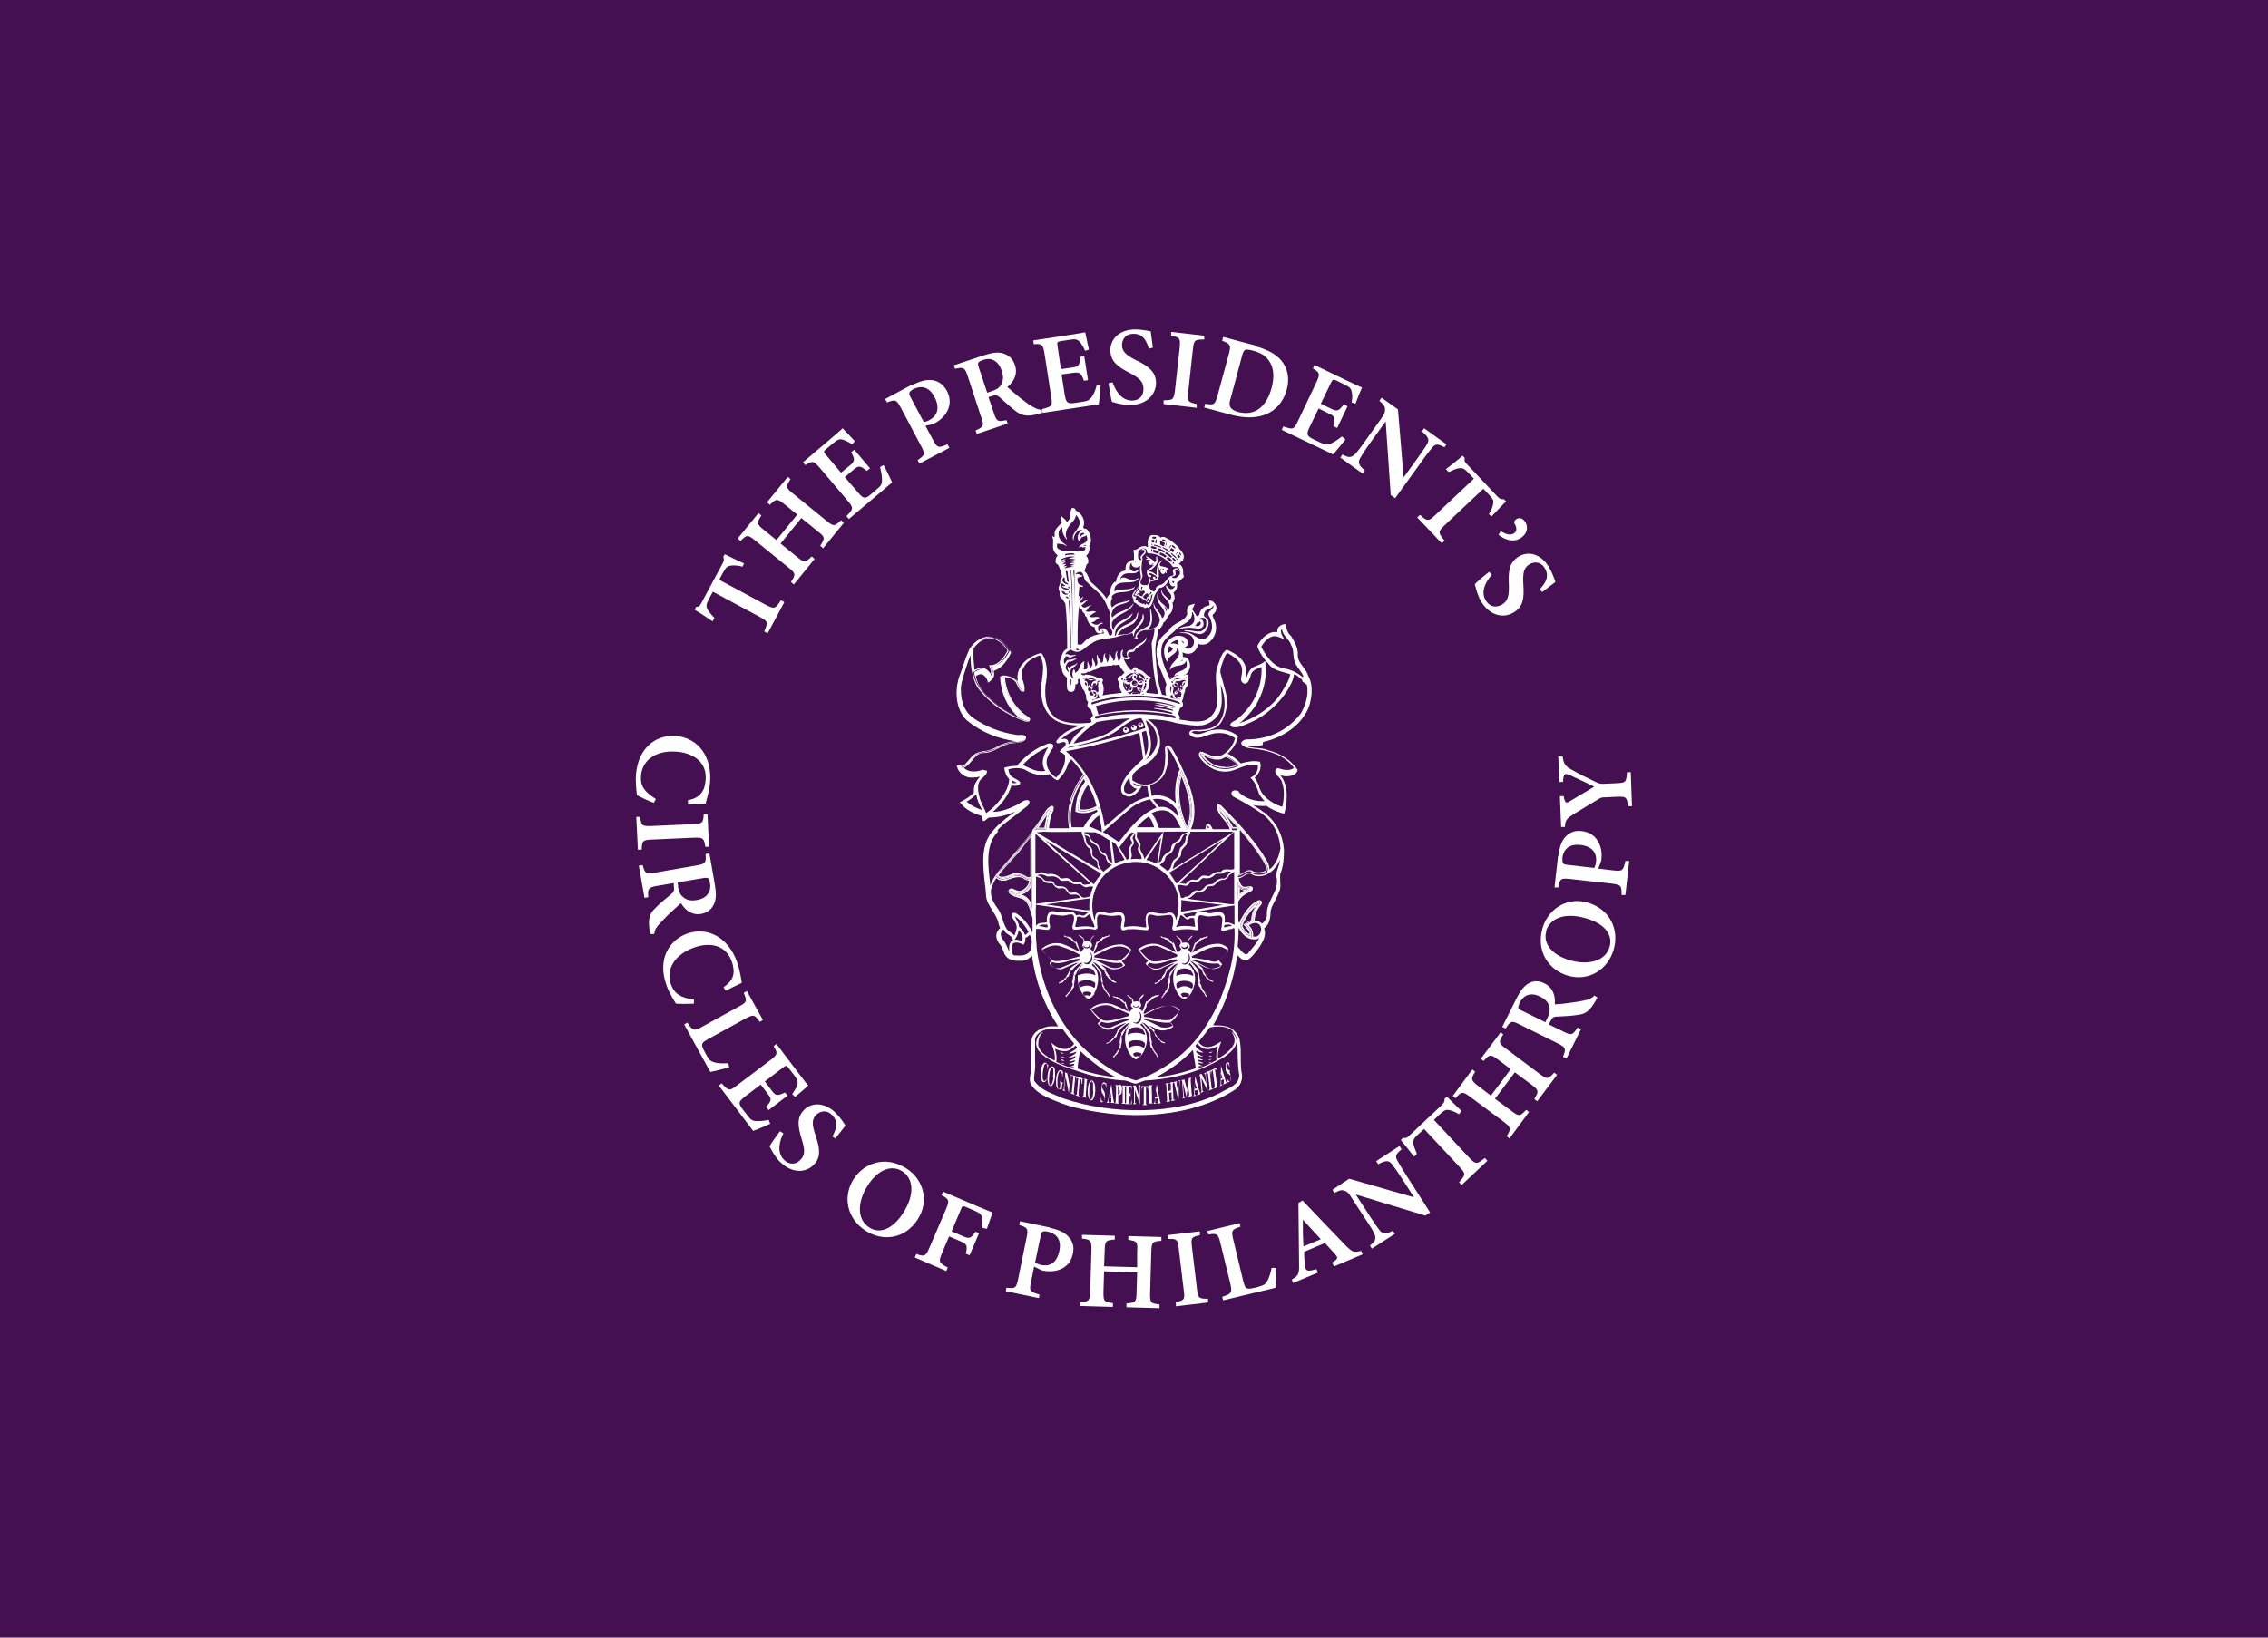 <?xml version="1.0" encoding="UTF-8"?>
<svg id="Layer_1" xmlns="http://www.w3.org/2000/svg" version="1.1" viewBox="0 0 720 520">
  <!-- Generator: Adobe Illustrator 30.0.0, SVG Export Plug-In . SVG Version: 2.1.1 Build 123)  -->
  <defs>
    <style>
      .st0 {
        fill: #fff;
      }

      .st1 {
        fill: #451051;
      }
    </style>
  </defs>
  <rect class="st1" x="-3.3" y="-4.7" width="727.3" height="528.9"/>
  <g>
    <path class="st0" d="M309.2,205.7c1.5-2,3.6-3.4,6.1-2.9,1.8.5,3.5,2.1,4.5,3.7v.2c-1.1,2.1-3,4.8-5.8,4.5.1.6.6,1.3.6,2.1,0,.2,0,.5-.2.6-.5-.8-1.3-1.6-2.3-1.8-1-.2-1.9.3-2.7.6-.3-2.2-.5-4.7-.3-7h0ZM312.2,244.3c-1.8.8-4.4,1.1-6-.3l-.2-.2c2.5-1.1,3.4-4.8,6.4-4.7,3.1-.1,5.3-2.4,8.3-3,1.7-.3,3.7,0,4.9-1.3,0-.3.3-.7,0-1-.8-.8-2.1-.2-3.1-.5-5-.7-9.6-2.6-13.7-5.4-3.2-2.5-4-6.3-3.7-10.4.8-3.3,1.8-6.5,3-9.6,0,3.7.5,7.2,2.1,10.2,3.9,5.4,9.4,8.9,15.2,11,.5,0,.8.1,1.3,0,.2-.2.4-.6.3-.9-.6-.8-1.7-1.2-2.4-1.9-3.4-3.1-5.2-6.9-5.6-11.3,1.3.2,2.7.5,3.5,1.7.6,1.1.9,2.2,1.9,3,.1,0,.2,0,.3,0l-.7-1c-.5-.7-.9-1.5-1.3-2.4-.9-1.2-2.2-1.5-3.6-1.8h0c-.2,0-.3,0-.5,0,.4,5.7,3.2,10.6,7.7,13.4l.5.3-.5.4c-.1.1-.3.2-.5.2s-.2,0-.3,0c0,0,0,0,0,0h-.2c-4.6-1.7-8.7-4.3-12.3-7.9-2.4-2.5-3.7-4.8-4-7.2v-.3s.2-.1.2-.1c0,0,.2-.1.3-.2.6-.4,1.3-.7,2.1-.7s.3,0,.4,0h0c1,.3,1.8,1.2,2.2,2.2.2-.2.4-.5.5-.7.2-.5,0-1.1,0-1.6,0-.1,0-.2,0-.3v-.4c0,0,.4,0,.4,0,2.7-.5,4.4-3.7,5.1-4.9-1.1-1.7-2.9-3.8-5.2-4.2-.2,0-.5,0-.8,0-2.7,0-4.7,2.2-5.6,3.5-1,2.3-1.9,4.7-2.7,7.4h0c-1.9,4.4-1.9,10.8,1.7,14.3,4.3,3.5,9.4,5.6,15.1,6.4h0c.2,0,.5,0,.8,0,.2,0,.4,0,.5,0,.3,0,.6,0,.8.1l.5.2-.4.5c-.4.6-1.1.7-1.6.8-.2,0-.3,0-.5.1h0s0,0,0,0h-.3c-2.1,0-4.2.6-6.3,1.9-1.2.7-2.5,1-3.8,1.2-.5,0-1,.2-1.4.3h0c-1.2.2-2,1.2-2.9,2.2-.5.6-1.1,1.3-1.7,1.8-.2.3-.5.5-1.1.5s-.2,0-.3,0c.6,1,1.7,1.7,2.9,1.9.3,0,.6,0,.9,0,1,0,2-.3,2.9-.5.2,0,.3,0,.5-.1l.7-.2c-.3-.3-.6-.4-1-.2h0Z"/>
    <path class="st0" d="M345.8,196.5s0,0,0,0c0,0,0,0,0,0"/>
    <path class="st0" d="M360,217.5c.2,0,.5,0,.7-.2,0-.2,0-.6-.2-.7,0,.3.2.5-.1.7-.2.1-.3,0-.5.1h0c0,.1,0,.1,0,.1Z"/>
    <path class="st0" d="M373,217c.5-.2.6.4.8.6,0,.1,0,.2,0,.4-.4,0-.7-.2-1-.5,0-.2,0-.4.2-.5M373.2,218.2c.3,0,.7.3,1,0,0-.3,0-.6-.2-.9-.2-.3-.5-.6-1-.6-.3,0-.5.4-.5.8.1.3.4.5.7.7h0Z"/>
    <path class="st0" d="M346.2,219c0-.1,0-.3-.1-.4h0c0,.2,0,.3.2.4h0Z"/>
    <path class="st0" d="M373.9,219.4c0,.3-.3.5-.6.6h0c-.1-.5.4-.5.7-.6M372.8,220.2c0,.2.3.3.5.3.5-.2.7-.6.9-1.1-.3-.2-.6,0-.9,0-.2.2-.5.4-.5.7h0Z"/>
    <path class="st0" d="M362.4,229.8c0,.2,0,.4-.2.5-.2,0-.3,0-.4-.2,0-.1,0-.4.1-.5.2,0,.4,0,.5.2h0ZM361.8,229.4c-.4.2-.6.7-.5,1.1.1.2.3.4.5.5.4.1.8,0,1.1-.3.2-.3.1-.5,0-.8-.2-.5-.7-.5-1.2-.4"/>
    <path class="st0" d="M359.8,231.1c-.2,0-.4,0-.5-.2,0-.2,0-.4.3-.4.1,0,.3,0,.4.1,0,.2,0,.4-.1.5h0ZM359.8,230.2c-.3.1-.6.1-.7.5-.1.4,0,.9.4,1.1.2.2.7.2.9,0,.5-.1.5-.7.4-1.1-.2-.3-.5-.5-.9-.5h0Z"/>
    <path class="st0" d="M357.3,231.9c0,0-.3,0-.3-.2,0-.2,0-.5.3-.5.1,0,.3,0,.4.3,0,.2,0,.4-.3.4h0ZM357.3,230.9c-.2,0-.5.2-.7.5-.2.3,0,.7.1,1,.3.3.7.3,1.1.2.5-.2.6-.7.4-1.1-.2-.4-.5-.5-.9-.5h0Z"/>
    <path class="st0" d="M393,242.8c-2.3,1.4-6.1,1.5-8.4-.1-1.2-.9-2.7-1.9-3.2-3.4,1.9.6,3.6,1.9,5.8,1.4.7-.1,1.2-.7,1.9-.7,1.4.6,2.8,1.5,4,2.8h0ZM389.1,239.6h0c-.4,0-.8.2-1.2.4-.3.1-.5.3-.8.3-.3,0-.6,0-.9,0-1.1,0-2.1-.4-3.2-.9-.5-.2-1-.4-1.5-.6l-.6-.2.2.6c.5,1.5,2,2.6,3.2,3.4h.1c1.2.9,2.8,1.3,4.5,1.3s3.2-.4,4.3-1.1l.3-.2-.3-.3c-1-1.2-2.3-2.1-4.1-2.9h0s0,0,0,0Z"/>
    <path class="st0" d="M388.8,243.5c-1.6,0-3-.4-4.1-1.1h0c-.9-.7-2-1.5-2.6-2.5.2,0,.4.2.7.3,1.1.5,2.2,1,3.5,1s.7,0,1.1-.1c.4,0,.7-.2,1-.4.3-.1.6-.3.8-.3,1.5.7,2.6,1.4,3.5,2.4-1,.5-2.3.8-3.6.8h0ZM387.1,240.7c-2.2.5-3.9-.8-5.8-1.4.5,1.4,2,2.5,3.2,3.4,2.3,1.6,6.1,1.6,8.4.1-1.2-1.3-2.5-2.1-4-2.8-.7,0-1.2.6-1.9.7h0Z"/>
    <path class="st0" d="M376.9,263h-.2c-2.4-5-3.6-11.8-1.6-17.4,2,5.2,4.5,11.7,1.8,17.4M375.4,245.5l-.3-.8-.3.8c-2.2,6-.6,13.1,1.6,17.7v.2h.7v-.2c2.9-6,.1-13-1.7-17.7h0Z"/>
    <path class="st0" d="M376.8,262.4c-1.9-4.3-3.3-10.4-1.7-15.8,1.8,4.6,3.9,10.6,1.7,15.8M375.1,245.6c-2,5.6-.8,12.4,1.6,17.4h.2c2.7-5.7.2-12.2-1.8-17.4"/>
    <path class="st0" d="M348.4,257.5c0,.3-.4.5-.8.7-.4.3-.9.6-1.1,1-1,1.1-1.9,2.2-2.5,3.5h-3.8c-.9-5.2.5-10.7,3.9-15.4,0,0,0,0,0,.1.1.3.3.5.4.8-1.9,2.3-2.9,5.2-3.1,9.3v.3h.2c.7.3,1.5.4,2.3.4,1.5,0,3-.4,4.3-1.1,0,.1.1.2,0,.3h0ZM348.7,256.5l-.2-.2h-.2c-1.3.9-2.8,1.3-4.2,1.3s-1.3,0-1.9-.2c.2-3.9,1.1-6.6,3-8.8h.1c0-.1,0-.3,0-.3-.1-.4-.3-.7-.5-1.1,0-.2-.2-.4-.3-.5l-.2-.5-.3.4c-3.8,5-5.3,10.9-4.2,16.6v.3h4.9v-.4c.6-1.2,1.6-2.3,2.5-3.4h0s0,0,0,0c.1-.3.5-.5.9-.8.5-.3,1-.7,1.1-1.2,0-.3,0-.7-.4-1.1"/>
    <path class="st0" d="M401.6,274c.4.7.8,1.9.3,2.7-1.4.7-3.5.8-4.8-.1-1.6-.5-2.6,1.1-4,1.3v-14.7c-.2-.1-.2-.2-.3-.3h-1.7c-.8-2-2.2-3.7-3.6-5.4-.2-.4-.4-.8-.5-1.2,5.6,5.5,10.9,11.3,14.6,17.7h0ZM386.8,256.4c0,.3.2.6.3.8,0,.1.1.3.2.4h0c0,0,0,0,0,0,1.3,1.5,2.7,3.3,3.5,5.3v.2h1.9s0,0,0,0v15c.1,0,.5,0,.5,0,.6-.1,1.1-.4,1.6-.7.6-.4,1.1-.7,1.7-.7s.3,0,.4,0c.6.5,1.5.7,2.5.7s1.8-.2,2.6-.6h0s0-.1,0-.1c.5-.8.4-1.8-.3-3.1-3.7-6.6-9.2-12.4-14.6-17.8l-.7-.7s0,0,0,0l.2,1h0Z"/>
    <path class="st0" d="M386.5,255.4s0,0,0,0h0c0,0,0,0,0,0Z"/>
    <path class="st0" d="M392.7,262.6h-1.3c-.7-1.5-1.6-2.9-2.6-4.1,1.3,1.3,2.6,2.7,3.9,4.1M401.4,274.2c.4.7.7,1.6.3,2.3-.6.3-1.4.5-2.2.5s-1.5-.1-2.1-.6h0s0,0,0,0c-.2,0-.5-.1-.7-.1-.8,0-1.4.4-2.1.8-.3.2-.7.4-1,.5v-14.1c2.9,3.4,5.7,7,7.9,10.8h0ZM391.1,262.9h1.7c.1,0,.2.2.2.3v14.7c1.5-.3,2.5-1.8,4.1-1.3,1.3,1,3.4.8,4.8.1.5-.8.1-2-.3-2.7-3.6-6.4-9-12.2-14.6-17.7,0,.4.3.8.5,1.2,1.4,1.7,2.7,3.5,3.6,5.4h0Z"/>
    <path class="st0" d="M328.9,263.1c1.3-1.8,2.5-3.7,3.6-5.6l.7-.6c-.5,1.1-.9,2.3-1.1,3.6-.2.8-.2,1.7-.4,2.6h-2.9ZM332.1,263.1c0-.3,0-.6.1-1,0-.5.1-1.1.3-1.6.2-1.3.6-2.4,1.1-3.5l-.5-.4-.8.7h0c-1.2,1.9-2.4,3.8-3.6,5.6l-.4.5h3.8c0,0,0-.4,0-.4h0Z"/>
    <path class="st0" d="M331.6,262.1c0,.2,0,.4,0,.7h-1.9c.9-1.3,1.8-2.7,2.7-4.1-.2.6-.3,1.2-.4,1.8-.1.5-.2,1.1-.3,1.7h0ZM333.3,256.9l-.7.6c-1.2,1.9-2.4,3.7-3.6,5.6h2.9c.1-.9.2-1.8.4-2.6.2-1.2.6-2.4,1.1-3.6"/>
    <path class="st0" d="M324,284.5c-1.1-.3-2.2-.5-3.1-1.3.8,0,1.5.8,2.4.6,1.4,0,2.6-.8,3.4-2,.5-.9.9-1.9.8-3-.4,0-1,.3-1.4,0-1.2-.7-2.6-1.4-4.1-1-1.7.4-3.8,1.8-5.4.3,1.8-2.6,4.4-5,6.5-7.5l4.4-5.6.2,23.6c-.6-1.7-1.7-3.8-3.6-4.2h0ZM322.8,270.4c-.8,1.1-1.8,2.1-2.7,3.1-1.3,1.4-2.7,2.9-3.7,4.4l-.2.2.2.2c.6.5,1.2.8,2,.8s1.7-.3,2.6-.6c.4-.1.8-.3,1.1-.4.3,0,.6-.1.9-.1,1.1,0,2,.5,3,1.1.2,0,.4.2.6.2s.5,0,.7-.1c0,1-.4,1.8-.8,2.5-.8,1.1-1.9,1.8-3.1,1.8h0c-.5,0-.9-.1-1.3-.3-.3-.1-.7-.3-1.1-.3h-.9c0,0,.7.6.7.6.7.7,1.6.9,2.5,1.2.2,0,.5.1.7.2h0c1.9.4,2.9,2.7,3.4,4h.7c0-.1-.2-24.7-.2-24.7l-5,6.3h0Z"/>
    <path class="st0" d="M324.1,284.1s0,0-.1,0c1.2-.2,2.3-.9,3.1-2.1h0c0-.2.2-.3.3-.5v5.4c-.6-1.3-1.6-2.5-3.2-2.8h0ZM327,278.5c-.3,0-.6.1-.8,0-1-.6-2.1-1.2-3.3-1.2s-.7,0-1.1.1c-.4,0-.8.2-1.2.4-.8.3-1.6.6-2.3.6s-1-.1-1.3-.4c1-1.4,2.3-2.8,3.5-4.1.9-1,1.9-2.1,2.8-3.1l3.8-4.9v12.5c0,0,0,0-.1,0h0ZM323.1,270.6c-2,2.6-4.6,4.9-6.5,7.5,1.6,1.5,3.7.1,5.4-.3,1.5-.4,2.9.2,4.1,1,.5.3,1.1,0,1.4,0,0,1.2-.3,2.1-.8,3-.8,1.2-2,1.9-3.4,2-1,.1-1.7-.6-2.4-.6.9.8,2,1,3.1,1.3,2,.4,3.1,2.5,3.6,4.2v-23.6c-.1,0-4.6,5.6-4.6,5.6h0Z"/>
    <path class="st0" d="M393.2,281.1c.4.7,1.1,1.3,1.9,1.3.6,0,1.2,0,1.7-.3-.5.4-1.2.6-1.8,1-.6.5-1.3.9-1.8,1.6v-3.6h0ZM394.9,283.6h.2c.2-.3.5-.5.8-.6.4-.2.7-.4,1.1-.6l-.3-.6c-.4.1-.8.3-1.3.3s-.2,0-.3,0h-.1c-.8,0-1.4-.8-1.5-1.1l-.6-1v5.8l.6-.8c.4-.5.9-.9,1.5-1.3"/>
    <path class="st0" d="M393.5,282.1c.4.3.8.6,1.5.6,0,0-.2,0-.2.1l-.2.2c-.3.2-.7.5-1,.8v-1.8h0ZM394.9,283.2c.6-.4,1.3-.6,1.8-1-.5.2-1.1.3-1.7.3-.8,0-1.5-.6-1.9-1.3v3.6c.5-.7,1.2-1.1,1.8-1.6h0Z"/>
    <path class="st0" d="M397.4,292.5c-.8.3-1.5.7-2.3,1.2,1,1,2,2.1,1.8,3.6-1.3-.5-2.6-2-3-3.3,1.1-2.6,2.7-5.2,5.2-7l.4-.2c0,.3-.5.6-.7,1-.9,1.4-1.5,3-1.4,4.8h0ZM399.4,287.6c.2-.2.5-.5.5-.8v-.5s-.9.4-.9.4h0c-2.3,1.7-4.1,4.1-5.3,7.2h0c0,.1,0,.2,0,.2.4,1.5,1.8,3,3.2,3.5l.4.2v-.4c.2-1.5-.6-2.6-1.5-3.6.6-.4,1.2-.7,1.8-1h.2v-.3c0-1.5.4-2.9,1.4-4.6,0,0,.2-.2.3-.3h0Z"/>
    <path class="st0" d="M397.1,292.2c-.7.3-1.4.7-2.1,1.2l-.3.2.3.3c.9.9,1.6,1.7,1.7,2.8-1-.6-2-1.7-2.3-2.8,1-2.4,2.3-4.4,4-5.9-.8,1.5-1.2,2.8-1.2,4.2h0ZM399.1,286.9c-2.5,1.8-4.1,4.4-5.2,7,.4,1.3,1.7,2.8,3,3.3.2-1.5-.8-2.6-1.8-3.6.7-.5,1.4-1,2.3-1.2,0-1.8.6-3.3,1.4-4.8.2-.3.7-.7.7-1h-.4v.2Z"/>
    <path class="st0" d="M345.7,316.2c-.4-.2-.9-.2-1.4,0-.2-.3-.6-.6-.5-1,.7-.5,1.8-.4,2.6,0,.2.5-.4.8-.6,1.1M342.6,311.9c1.3-.9,3.5-.9,4.8,0l.3.3c0,.5,0,1.1-.3,1.5-1.3-1-3.3-.9-4.6-.1-.2-.5-.6-1.2-.2-1.8h0ZM343.3,307.6c1.3-.5,3.2-.5,4,.8.2.4.5.8.4,1.3-1.6-.8-3.8-.7-5.5,0,0-.8.3-1.6,1-2M345.2,305.7c.6-.3,1.1-1,1.2-1.6.2-.8-.2-1.4-.5-1.9.9.6.9,1.7.8,2.6-.1.6-.7,1.3-1.4,1.4-.5,0-1-.1-1.3-.6.3.1.8.3,1.2.1h0ZM344,300.2c.2.2.5.6.9.6.4,0,.7-.1.9-.5v-.5c.2,0,.2.3.3.5,0,.3-.1.6-.4.7-.3.1-.7.2-1.1.1-.3-.2-.7-.4-.6-.8h0ZM342.7,303.7c-2.6.6-5,1.6-7.8,1.5-1.6-.6-3-2.2-4.1-3.6,1.6-.8,3.3-1.7,5.3-1.3l2.6.9c1.4.5,2.7,1.2,4,1.9,0,.1,0,.5,0,.6h0ZM336.9,307.3c-1.4.4-2.6-.1-3.6-1,.2-.3.4-.6.7-.8,3,1.1,5.7-.9,8.6-1.1.1.2,0,.4.1.6-2,.6-3.9,1.5-5.9,2.3M347.4,304.5c2.8.4,5.4,1.6,8.4,1.2.3.2.7.6.7,1-1.1.8-2.9.9-4.2.4-1.6-.8-3.2-1.7-5-2.3v-.3ZM358.8,301.7v.2c-1.1,1.2-2.3,3-4,3.2-1.4.1-2.6-.4-3.9-.6l-3.5-.5v-.5c3.4-1.5,7.7-4.8,11.4-1.7h0ZM347.2,315.7c1.4-2.2,2.1-5.9.5-8.2-.2-.6-1.5-.8-.8-1.5,1,.8,1.7,2,2.2,3,.8.6.2,1.8.5,2.6.5.6,0,1.7.7,2,0,.8.8,1.3,1.2,1.9.3.4.5,1.1.9,1.2,0-.5-.2-.8-.5-1.1h.1c0-.1-.8-.9-.8-.9h.1c0-.1-.7-1-.7-1h0c-.1-.5-.3-.8-.5-1.2,0-.2-.3-.5,0-.6-.2-1.1-.4-2.2-.5-3.2-.7-1.1-1.7-2.2-2.6-3.2.5.1.9.5,1.4.8.7.6,1.3,1.3,2.1,1.8l.7,1.7c.5.2.6,1.1,1.2,1.2.2.4.6.6,1,.9.3,0,.6.2,1,.2-.1-.3-.3-.6-.7-.5-.1-.5-.7-.4-1-.7v-.2c-.1-.2-.5-.4-.8-.7,0-.1.2,0,.3-.1-.5-.5-.8-1.1-1.2-1.7-.2-.1,0-.2.2-.3-.5-.7-1.2-1.1-1.8-1.7h0c1,.4,2,.9,3,1.4,1.7.5,3.5,0,4.8-1.1-.3-.5-.8-.9-1.1-1.3,1.4-.8,2.5-2.3,3-3.7-.8-.8-1.7-1.3-2.8-1.6-3.4-.2-6.1,1.4-8.9,2.9h-.2c.2-.9.8-1.7,1.1-2.5-.2-1,1-1.2,1.5-1.7.2-.4.6-.6,1-.7.4-.5,1.4-.2,1.4-1l-.9.4c-.3-.2-.8.4-1.1.3v-.2l-1.8,1.8-.2-.3c-.5,1.1-.7,2.3-1.2,3.4-.2-.5-.6-.7-1-1.1.4-.2.6-.6.7-1,0-.4-.2-.7-.4-.9-.4-1.1.8-1.6,1.2-2.4h0c-.7.5-1.4,1.2-1.5,2.1-.5-.2-1.2,0-1.7,0,.1-1.1-1.1-1.7-1.8-2.2v.2c.3.4.8.7,1.3,1.1.5.7,0,1.4-.2,2.1.1.4.3.6.6.9-.4.4-.8.9-1.2,1.3-.6-1.1-.7-2.5-1.4-3.6,0,.1,0,.4-.1.5-.5-.6-1.1-1.2-1.7-1.8v.2c-.2,0-.3,0-.4-.2-.2,0-.5-.3-.6,0l-1-.5c0,.3.1.5.3.5.8,0,1.2.7,1.9.8.3.8,1.7.9,1.7,2,.3.6.8,1.2,1,1.9-2-.9-3.8-2-5.9-2.6-2.3-.4-4.4.2-6.1,1.7.9,1.3,2,2.6,3.3,3.7-.4.2-.8.6-.8,1,.7.9,1.7,1.3,2.7,1.7,1.2.3,2.1-.4,3.1-.8,1.1-.4,2.2-1.1,3.4-1.2-1,.6-2,1.1-2.8,2,0,0-.1.3,0,.4-.3.6-.6,1.3-1.1,1.9.2.4-.5.5-.7.8,0,.5-.7.5-1,1-.4-.1-.7.1-.7.5.3,0,.5-.3.8-.2.5,0,.8-.7,1.2-.9.4-.3.5-1.1,1.1-1l.6-1.7c0-.1.1-.4.4-.3.5-.6,1.1-1.3,1.8-1.8.5-.3,1-.8,1.6-.7-1,1.1-2,2.1-2.7,3.2v.5c-.3.8-.3,1.8-.6,2.7h.2c.2.3,0,.7-.1,1,0,.3-.6.6-.2.8l-.7.8h.1c-.2.4-.5.4-.7.7h.1c-.2.5-1,.6-.6,1.2l.5-.5c.2-.6.8-.6,1-1.2.6-.3.4-1.1,1-1.3,0-1.4.5-2.6.3-4h.2c.6-1.3,1.3-2.7,2.5-3.7h0c-1.4,1.6-2,3.4-1.7,5.6.2,2.2,1.2,4.3,3,5.6,1.1.2,1.8-.9,2.4-1.7h0Z"/>
    <path class="st0" d="M389.8,302c-1.3,1.6-2.9,4.1-5.4,3.2-2-.5-3.9-.9-6-1.1,0-.2,0-.4,0-.5,3-1.3,5.8-3.5,9.4-2.9.7.3,1.5.6,2.1,1.2h0ZM387.6,306.9c-3.4,2.3-6.1-1.3-9.3-1.9v-.3c2.9.4,5.4,1.6,8.4,1.2.3.3.8.6.8,1h0ZM377.7,304.8c-.1.7-.7,1.3-1.4,1.5-.6,0-1.1-.2-1.3-.6.3.3.8.3,1.3.2.6-.3,1.1-.9,1.1-1.6,0-.6,0-1.3-.5-1.9.7.6,1,1.5.8,2.4M378.3,308.5c.2.5.6.8.5,1.4-1.6-.8-3.8-.8-5.4,0,0-.8.2-1.5.9-2,1.2-.6,3.2-.6,4,.6M378.3,313.9c-1-.6-2.3-1-3.5-.5l-1,.5c-.3-.4-.5-1.1-.3-1.6,1.1-1.1,3.1-1,4.4-.5.3.2.7.4.8.8,0,.5,0,1.1-.4,1.4M376.8,316.7c-.4-.3-.9-.2-1.3,0-.2-.3-.5-.6-.6-1,.6-.8,1.9-.4,2.6-.1.2.5-.4.9-.7,1.1M375,300.3c.2.3.5.5.9.6.4,0,.8-.2,1-.6v-.4s.2.1.2.3c.2.4,0,.8-.4,1-.5.2-1.1.2-1.4-.2-.2-.1-.3-.4-.2-.5h0ZM373.7,303.8c-2.5.6-5,1.7-7.8,1.5-1.7-.6-2.8-2.2-4.1-3.5,1.9-1.2,4.7-2.2,6.9-.9l3.5,1.5c.5.5,2,.4,1.4,1.4M367.7,307.5c-1.3.3-2.4-.2-3.4-1-.1-.3.4-.6.6-.8,3,1.1,5.7-.9,8.7-1.1,0,.2.1.4.1.6-2.1.6-4,1.6-6,2.4M378.5,303.1h-.2c.2-.9.7-1.6,1.1-2.4-.1-1.3,1.5-1.2,1.9-2.3.6,0,1-.6,1.7-.6.2-.1.5-.4.4-.6l-.9.4c-.4-.2-.8.4-1.2.3v-.2l-1.8,1.8c0,0,0-.2-.1-.3-.5,1.1-.7,2.3-1.3,3.4-.3-.4-.6-.8-1-1.1.3-.3.7-.6.6-1.1,0-.3-.1-.6-.4-.8-.4-1.1.7-1.5,1.2-2.3,0-.2,0-.2-.1-.2-.7.6-1.4,1.3-1.4,2.3-.3-.1-.7-.1-1.1-.1-.2,0-.5.2-.7,0,.2-1.2-1.1-1.6-1.8-2.2h-.1c.4.7,1.1.9,1.5,1.5,0,.5.2,1.1-.3,1.5-.2.5.3,1,.6,1.3-.5.3-.9.8-1.2,1.2-.7-1.1-.7-2.5-1.5-3.5,0,.2,0,.4,0,.5l-1.7-1.8h-.1v.2c-.3,0-.6-.5-1-.3-.4,0-.7-.4-1.1-.5,0,.7.8.6,1.2.9.2.3.7.2,1,.5.3.7,1.1.8,1.6,1.4,0,.9.9,1.6,1,2.4-1.6-.8-3.2-1.7-4.9-2.3-2.4-1-5.3-.2-7.1,1.4.9,1.3,1.9,2.6,3.2,3.6-.2.3-.8.6-.8,1,.8.8,1.7,1.4,2.7,1.8,1.2.2,2.2-.3,3.1-.8,1.1-.4,2.2-1.1,3.4-1.2-1,.6-1.9,1.2-2.8,2,0,0-.3.3,0,.4-.3.7-.7,1.3-1.2,1.9v.2c0,.3-.7.4-.7.8-.5.2-.7,1-1.4.8-.1.1-.2.3-.3.5.2,0,.4,0,.6-.2.5,0,1-.5,1.3-.9.5-.2.7-1,1.3-1.1l.7-1.9c.4,0,.5-.4.7-.6.9-.8,1.8-1.7,2.9-1.9-1,1-1.9,2.1-2.7,3.2-.1,1-.4,2.1-.6,3.2,0,0,.2,0,.3.1,0,.6-.3,1.1-.6,1.6.3.3-.5.6-.6,1,.2.4-.4.4-.5.7,0,0,.2.2,0,.3-.3.3-.7.6-.5,1,.5-.5.9-1.1,1.3-1.6.5-.3.5-.9.8-1.3.5-.3.3-1.1.4-1.8.4-.2.1-.8.2-1.1,0-.5-.2-1,0-1.4,0,0,.1,0,.1,0,.6-1.3,1.4-2.6,2.5-3.7,0,0,.1,0,.1,0-2,1.8-2.1,4.9-1.3,7.4.7,1.4,1.3,3.3,3.1,3.8,2-.8,2.7-2.9,3.2-4.7.5-2.3.1-4.8-1.8-6.3,0-.2.1-.4.3-.5.9.9,1.5,1.8,2,2.8,1,.6.3,1.9.6,2.8.5.5,0,1.2.3,1.7.6.6.7,1.3,1.3,2,.6.4.5,1.1,1.1,1.5.2-.6-.3-.8-.5-1.2h.2c0-.1-.7-.9-.7-.9h.1c-.3-.4-.5-.7-.7-1,.2-.3-.2-.7-.3-1,0-.3-.5-.7,0-.9-.4-1-.4-2.3-.6-3.3-.6-1.1-1.7-2.1-2.6-3.1.5,0,.9.5,1.4.8.7.5,1.3,1.4,2.1,1.8l.7,1.7c.4.2.7.8,1,1.2.5.1.7.7,1.2.9.3,0,.6.2.9.3h0c-.2-.3-.2-.7-.6-.5-.2-.5-.9-.4-1.1-.8,0,0,0,0,.1,0-.2-.4-.7-.4-.9-.8h.2c0-.1-1.2-1.9-1.2-1.9,0-.1.2-.1.3-.1-.4-.7-1.2-1.2-1.9-1.8,1.1.3,2.1,1.1,3.2,1.4,1.7.4,3.5,0,4.7-1.1-.2-.5-.7-.8-1.1-1.3.8-.5,1.6-1.4,2.2-2.1.3-.6.8-1.1.8-1.8-.8-.7-1.7-1.2-2.7-1.4-3.4-.2-6.1,1.4-8.9,2.9h0Z"/>
    <path class="st0" d="M371.4,323.9c-2.9.4-5.4-.9-8.2-1,0-.1,0-.4,0-.6,2.9-1.3,5.5-3.3,9-2.9.9.2,1.7.6,2.4,1.3-.7,1.2-2,2.4-3.2,3.2M372.3,325.6c-1,.8-2.5.8-3.7.6-1.8-.8-3.5-1.9-5.4-2.4v-.3c2.8.5,5.5,1.5,8.4,1.2.3.2.6.6.8.9h0ZM362.3,323.8c-.2.5-.6.9-1,1.2-.6.1-1.2,0-1.7-.5.4.1.9.4,1.3.1.6-.3,1-1,1.1-1.7,0-.6-.1-1.3-.5-1.8.9.6,1,1.7.7,2.7h0ZM363.1,327.4c.1.4.5.7.4,1.2-.3-.1-.7-.2-1.1-.4-1.4-.4-3.2-.3-4.4.4,0-.8.3-1.5.8-2,1.3-.6,3.4-.7,4.2.7M363.2,332.7c-.6-.1-1-.6-1.6-.6-1.1-.2-2.2,0-3,.6-.2-.5-.5-1-.3-1.6.9-1,2.4-.8,3.6-.7.6.1,1.2.4,1.6.9,0,.6-.1,1-.3,1.5h0ZM361.6,335.5c-.4-.1-.8-.2-1.2,0h-.1c-.3-.2-.5-.5-.6-.8.5-.8,1.9-.6,2.6-.2.2.5-.3.8-.6,1.1M359.7,319.1c.3.5.8.7,1.3.5.2,0,.5-.3.5-.5v-.5c.2.1.4.6.2.8-.1.3-.5.5-.7.5-.5,0-.9,0-1.2-.3-.2-.1,0-.4-.1-.5h0ZM358.4,322.6c-2.6.6-5.1,1.7-7.9,1.5-1.6-.7-2.9-2.1-4-3.5,2-1.3,5.1-2.1,7.2-.7l3.3,1.4c.5.4,1.7.3,1.3,1.3h0ZM352.5,326.3c-1.3.2-2.6-.1-3.5-1,.1-.4.5-.8.9-.8,1.9.8,4-.1,5.9-.6.9-.1,1.7-.5,2.6-.5,0,.2,0,.4.1.5-2.1.6-4,1.5-6,2.4h0ZM363.3,321.8h-.3c.2-.8.7-1.5,1-2.3-.2-1.2,1.1-1.4,1.7-2.1.1-.3.4-.5.7-.5.4-.6,1.5-.2,1.6-1.1-.4,0-.7.5-1.1.2-.3.2-.6.3-.9.5v-.2c-.1,0-1.9,1.8-1.9,1.8-.1,0-.1-.1-.2-.2-.5,1.1-.7,2.3-1.3,3.3-.2-.5-.6-.7-1-1.1l.4-.3c.9-.9-.6-1.4,0-2.4.3-.5,1-.9,1.1-1.6h-.2c-.7.6-1.4,1.3-1.4,2.3-.5-.3-1.2,0-1.7,0,.2-1.1-1.1-1.5-1.7-2.1,0,0-.3,0-.3.1.5.5,1.1.8,1.5,1.3,0,.5.4,1.1-.2,1.4-.3.6.2,1,.6,1.4-.5.4-.9.9-1.2,1.3-.7-1.1-.7-2.5-1.4-3.6v.5c-.6-.7-1.3-1.3-1.9-1.8,0,0,0,.2,0,.3-.3-.1-.5-.4-.8-.4-.4.3-.8-.3-1.1-.3,0,.6.7.6,1.2.7.2.4.7.3,1.1.6.3.6,1,.8,1.5,1.3,0,.9.9,1.6,1.1,2.4-1.8-.8-3.5-1.8-5.4-2.4-2.4-.6-5,0-6.7,1.7,1,1.3,2,2.6,3.3,3.6-.4.3-.7.5-.9,1,.7.9,1.7,1.4,2.6,1.8,1.1.3,2.2-.2,3.1-.8,1.1-.4,2.2-1.1,3.4-1.2-1,.6-2.1,1.2-2.9,2.3h.1c-.3.8-.7,1.5-1.2,2.1h.1c-.2.5-.6.5-.8.8h0c0,0-.2.3-.2.3-.5,0-.7,1-1.3.6,0,.2-.3.4-.2.5.7-.3,1.4-.4,1.9-1.1.5-.2.7-1.1,1.3-1.1.2-.7.5-1.4.8-2,.4-.1.6-.7,1-1,.8-.7,1.6-1.4,2.5-1.5-.8.7-1.4,1.6-2.1,2.4-.2.4-.9.8-.6,1.3-.4.8-.4,1.9-.6,2.8h.1c0,0,.1,0,.1.2,0,.6-.6,1.2-.4,1.7-.2.3-.7.6-.6.9l-.6.6h.1c-.2.5-1,.6-.6,1.2l.3-.3c.3-.6,1.1-.9,1.2-1.6.5-.2.2-.9.8-1.1,0-1.1.5-1.9.3-3,.1-.4-.3-1.1.2-1.1.6-1.3,1.4-2.6,2.5-3.7h.1c-1.9,1.9-2.1,5-1.3,7.4.6,1.5,1.4,3.3,3,3.9,1.7-.6,2.6-2.5,3.1-4,.8-2.4.5-5.3-1.6-6.9-.1-.2.1-.4.3-.5,1.2,1.1,1.8,2.5,2.6,3.7-.2.6,0,1.3,0,2,.3.4,0,1,.2,1.4,0,.7.8.7.7,1.4.5.3.5,1,1,1.2.3.4.3,1.1.8,1.1.1-.5-.4-.8-.5-1.1,0,0,0,0,.1,0l-.7-.8s0,0,.1,0c-.2-.3-.6-.6-.6-1h0c-.1-.6-.8-1.3-.4-1.9-.3-1-.5-2.2-.5-3.2-.7-1.1-1.6-2.1-2.6-3.1.5,0,1,.5,1.4.8,1.1,1.1,2.5,1.9,2.8,3.5.5.2.6.8,1,1.2.5,0,.6.7,1.1.9.3-.1.7.3,1,.2l-.2-.4c-.2,0-.4,0-.5,0-.1-.4-.7-.3-1-.7h.1c-.3-.4-.7-.5-1-.9,0-.1.1,0,.2,0-.5-.6-.8-1.2-1.2-1.8,0-.1.2,0,.3-.2-.5-.7-1.2-1.1-1.9-1.7h0c.8.3,1.6.7,2.4,1.1,1.7,1,4,.4,5.4-.7-.2-.5-.7-.9-1.1-1.3,1.4-.9,2.5-2.3,3-3.8-.8-.8-1.6-1.3-2.6-1.5-3.5-.3-6.2,1.4-9,2.8h0Z"/>
    <path class="st0" d="M394.2,236.5c1.1,1.1,2.8,1.1,4.3,1.3,4.7.6,9.2,2,12.3,6-1.2,1.1-3.4.7-4.7.2-.5-.1-1,0-1.2.4-.4,1.8,1.9,2.5,2.1,4.1.9,2.4.6,5.3.1,7.7-3.1-.9-6.9-3.4-7.5-6.9-.4-.8-.8-1.7-1.3-2.4,1.5-1.2,2.3-3.1,1.7-5-2-.5-4.2,0-6.1.5-1.3-1.3-2.7-2.4-4.2-3.1,1.8-1.5,2.9-3.4,3.3-5.5-2.3-2.1-5.8-2.6-8.9-1.8-1.8.5-3.9,1.9-5.8.5.8-.7,2-.1,3-.3,2.7-.2,5.6-.9,6.8-3.6,1.4-2.5,1.8-6,1-8.9l-1.7-6.2c0-1.7.8-3.2,1.3-4.7.2-.5.5-1.1.9-1.5,2,1.1,4.6,2.8,4.7,5.3.3,1.6-1.3,3.8.8,4.5,1.3,0,1.5-1.5,1.9-2.4.2-1.8,2.2-2.5,3.5-2.9.2,6.7-2.6,12.4-7.9,16.7-.7.5-1.7.7-2,1.5,0,0,0,.1,0,.2h0c0,.4.5.6.8.7,2.1.3,3.8-.8,5.6-1.5,5.3-2.3,10.5-7.2,13-12.6.4-.8.7-1.8.8-2.7.6.1,1.2.6,1.8,1.1.3.4,1,.5.8,1.1l1.5,1.2c.6,3.2-.4,6.3-1.9,9-4.3,5.6-10.4,8.3-17.4,8.3-.5.1-1.1.3-1.4.8-.2.3-.2.5,0,.8h0ZM389.1,239.7c1.8.8,3,1.7,4.1,2.9l.3.3-.3.2c-1.2.7-2.7,1.1-4.3,1.1s-3.3-.4-4.5-1.2h-.1c-1.2-.9-2.7-2-3.2-3.5l-.2-.6.6.2c.5.2,1,.4,1.5.6,1.1.5,2.1.9,3.2.9s.6,0,.9,0c.3,0,.5-.2.8-.3.4-.2.7-.4,1.2-.4h.2s0,0,0,0ZM393.2,251.2c-.6-.2-1.4-.4-1.9,0-.4.2-.4.7-.3,1.1.2.3.4.7.8.8,3.2,1.7,6.4,3.5,9.4,5.7,3.4,2.8,5,6.5,5.3,10.6-.5,2.5-1.3,5-3.5,6.7,0-2-1.3-3.4-2.2-5-3.5-5.4-8.3-10.4-13-15.2-.4-.3-.7-.6-1.2-.4l.7.7c5.4,5.4,10.9,11.2,14.6,17.8.7,1.2.7,2.3.3,3.1h0c0,0,0,.1,0,.1-.7.4-1.7.6-2.6.6s-1.9-.3-2.5-.7c-.1,0-.3,0-.4,0-.6,0-1.2.3-1.7.7-.5.3-1,.6-1.6.7h-.4c0,0-.1-14.9-.1-14.9,0,0,0,0,0,0h-1.8v-.2c-1-2-2.3-3.8-3.6-5.3h0c0-.2-.1-.4-.2-.5-.1-.3-.2-.5-.3-.8l-.2-1c-.2.1-.3.4-.4.7.3,2.7,3.3,4.3,4,6.8h-5.4c-.3-.6-.5-1.2-1.2-1.7-.4-.2-.7,0-.9.4,0,.5-.3.8-.2,1.3h-4.6c2.9-7.1-.6-14.5-3.4-20.7-.8-1.7-1.7-3.4-2.7-5.1-.4-.4-.7-.8-1.3-.8-.4,0-.7.4-.8.7-.2,1.1.2,2.2,0,3.4,0,3-.6,6-3.3,7.5-1.6,1.2-4.2,1-5.9.2l-1.2-.7c0-.8-.2-1.6.4-2.2,2.2-2.6,5.6-3.1,7.3-6.3,1.7-2.4,1.2-5.9-.2-8.3-.7-1-1.6-2-2.7-2.6,3.2,0,6.3.3,9.1,1.2,2.7.4,5.4,1,8.3.7,2.1-.4,4.1-1.7,5.2-3.6,1.5-2.7.9-6.3.6-9.3,1.6,3.7,2,9-.7,12.3-2.2,2.2-5.3,2.1-8.3,2.1-.4.1-.7.4-.9.7,0,.3,0,.5,0,.7,2.6,2.6,5.8-.4,8.7-.4,2.2-.2,4.2.4,5.8,1.6-.6,2.5-2.8,5.2-5.3,5.8-1.8.2-3.4-.8-5-1.4-.3-.1-.7,0-1,.1-.5.7,0,1.5.4,2.1,2.3,2.8,5.5,4.5,9.2,3.9,2.5-.5,4.5-2.1,7.3-2h1.6c.2,1.5-.4,2.8-1.7,3.7-.2.1-.5.2-.6.4,1.6,1.4,2.1,3.4,2.8,5.3.5.7,1,1.4,1.7,2.1-3.1.1-5.9-.7-8.2-2.8h0ZM405.3,278.7c.8,4.7-3.6,7.5-3.1,12.2-.2.9-.7,1.8-1.6,2.4-.6-.7-1.5-1-2.3-1,.1-1.9.7-3.6,2.1-5,.1-.3.4-.7.1-1.1-.2-.4-.7-.4-1.1-.3-2.6,1.2-4.3,3.9-5.6,6.2l-.4,1-.3-.6v-6.2c.8-1.6,2.5-2.6,4-3.2.4-.3.8-.7.6-1.2-.1-.4-.5-.4-.8-.5-.8,0-1.7.5-2.5,0-.7-.7-1-1.6-1.2-2.5,1.6-.1,2.9-2.5,4.6-1,2.5.9,5-.1,6.7-2,.8-.9,1.4-1.8,1.8-2.9,0,2-1.4,3.5-1.1,5.8h0ZM400.2,296c-.2.7-.8,1.3-1.5,1.4h-.9c.2-1.4-.4-2.6-1.3-3.6.9-.6,2.2-1.1,3.2-.3.7.7.8,1.6.5,2.5M397.8,292.7h-.2c-.6.3-1.2.6-1.8,1,.9,1,1.8,2.1,1.6,3.6v.4c0,0-.5-.2-.5-.2-1.4-.5-2.8-2.1-3.2-3.5h0c0-.1,0-.2,0-.2,1.2-3.1,3-5.5,5.3-7.2h0s1-.4,1-.4v.5c0,.3-.3.5-.5.8,0,.1-.2.2-.3.3-1,1.6-1.4,3.1-1.4,4.6v.2h0ZM392.8,285.7v-5.8l.6,1c.1.3.7,1.1,1.5,1.1h.1c0,0,.2,0,.3,0,.5,0,.9-.1,1.3-.3l.3.6c-.3.3-.7.4-1.1.6-.3.1-.5.3-.8.4l-.2.2c-.5.4-1.1.8-1.5,1.3l-.6.8ZM396.4,302.6c-.3.3-.7.5-1.1.4-.9-.5-1.7-1.6-2.4-2.4.2-2,.3-4,.3-6,.9,1.8,2.6,3.6,4.7,3.7.7,0,1.3,0,1.9-.5-.8,1.6-2.1,3.2-3.5,4.7M387.8,276.9c-1-.2-2.1,0-2.9.6l-1,.7c-.8,0-1.7-.4-2.5,0-.6.5-1.2,1.4-2.1,1.2-1.2-.4-2.1.5-2.9,1.3l-1.9-.3,17.2-16.2h.1v11.7c-1.2.7-3-.5-4.1.8h0ZM388.8,292.9c0-.8.2-1.9-.3-2.6-1.5-1.9-3.4.3-5.3-.5-1-.2-2.2-.7-3.2-.1-.4.3-.6.7-.7,1.1-.8,0-1.7,0-2.3.4-.8.4-.9-.8-1.5-.9,5.4-1,10.9-2,16.4-2.8v6.2c-.9-.4-1.8-1-3-.7h0ZM388.7,293.7c.7,0,1.8-.4,2.4.3-.9.1-1.7.3-2.5.5,0-.3,0-.6.1-.8M386.7,318.8c-3.2,6.9-8,13.8-14.8,18.5-3.5,2.5-7.3,4.5-11.3,5.8-6.4-1.9-12.1-5.9-17.2-10.9-8.3-8.7-12.5-19-14.2-30.3-.2-2.3-.4-4.6-.3-6.9,1.4-.2,2.6.4,4,.2,1-.8,0-1.9.2-2.9,0-.7,0-1.4.6-1.9,1.7,0,3.4.7,5.2.1.5-.1,1.2-.3,1.7,0,.5.4.4,1.2.3,1.8,0,1-1,2.2,0,2.9,2.3,0,4.4-.6,6.7,0,.3,0,.7-.3.8-.6.1-.5-.2-.8-.1-1.2,0-1.1-.3-2.4.6-3,1.8,0,3.6.7,5.5.3.5,0,1.3-.3,1.6.3.5,1.3-.3,2.5-.1,3.8.5,1.4,1.7,0,2.7.3,2-.2,3.9.2,5.7.3.6-.5.2-1.2.1-1.8,0-1.1-.6-2.7.7-3.2,1,0,1.7.5,2.7.4,1.3,0,2.5-.3,3.8-.3,1.1.6.8,2,.8,3.1-.1.5-.5,1.2,0,1.7.4.5,1,0,1.4,0,1.9-.3,4.1-.4,6,.1.3,0,.4-.3.5-.4,0-1.4-.8-3.5.6-4.4,1,0,2,.5,3.1.4l3.1-.3c.4,0,.6.4.8.6.3.7,0,1.7,0,2.5s-.5,1.3,0,1.8c1.2.1,2.1-.7,3.3-.6,0-.2.2-.3.5-.3l.2.2c.4,8.9-2.2,16.6-5.2,24.2h0ZM379.6,339.2c-4.2,1.5-8.5,2.5-12.7,2.9,4.5-2.3,8.4-5.2,11.8-8.7.1.9.3,1.8.4,2.7.2,1,.4,2.1.5,3.1h0ZM386.1,336.7c-1.8,1-3.6,1.9-5.5,2.5,0-.3-.1-.4,0-.7.4,0,.9,0,1.3,0-.5-.2-1.3-.3-1.5-.9v-.2c.5.2,1.1.3,1.7.2-.3-.2-.7-.3-1.1-.4-.3-.2-1-.2-.8-.7.5,0,1.2.3,1.8.1-.7-.2-1.3-.5-1.9-.9v-.5c.5,0,1.2.4,1.9.3-.8-.3-1.5-.7-2.2-1.3,0-.2-.1-.4,0-.6.7.4,1.4.7,2.3.6-.9-.5-1.9-1-2.5-1.9-.2-.5.2-.6.5-.9,1.1,1.3,2.6,2.1,4.4,1.6.8-.1,1.4-.6,2.1-.8-.4,1.4-.6,3-.4,4.4h0ZM340.9,338.8v.4c-.4,0-.9-.2-1.3-.4.4,0,.9,0,1.3,0M342.8,333.6c3.8,3.6,7.6,6.4,11.4,8.5-4.2-.5-8.3-1.4-12.1-2.8.1-1.9.5-3.9.8-5.7M342,332.6c-.7.9-1.8,1.3-2.7,1.9.8,0,1.7-.2,2.4-.6,0,.7-1.1,1.1-1.6,1.5-.3,0-.5.2-.8.4.7,0,1.5-.1,2.1-.5.2.9-1,1-1.5,1.4-.2.1-.5.2-.6.3.6.1,1.3-.1,1.9-.4.2.7-.6.6-1,.9-.3.1-.6.2-.9.3.6.3,1.2,0,1.7,0,.2.6-.5.6-.9.8l-1,.2c-1.3-.5-2.6-1-3.8-1.6.3-1.4,0-2.9-.4-4.2,1.4.7,3.4,1.2,4.9.3.5-.4,1.1-.7,1.6-1.3.1.2.6.4.5.7M391.4,327.7l.7.9c.4.7.7,1.5.7,2.4.2,3.4,0,7,.6,10.3,0,3.4-3.6,4.2-5.8,5.6-14.3,7.4-34.8,7-50,1.9-3.3-1.5-7.1-2.4-9.3-5.7-.1-1.9.5-3.6.3-5.6v-7.7c.7-2.2,3-2.9,4.9-3.2,1.3,0,2.7,0,3.9.2,1.1,1.6,2.3,3.1,3.6,4.6-.7,1.1-1.8,1.7-3,1.7-1.7-.1-3-.9-4.3-2,.4,1.2,1,2.4,1.1,3.7,0,.7.2,1.3,0,2-2-1-4.6-2.4-5.2-4.8,0-1.6.2-3.2,1.5-4.2,0,0-.1,0-.2,0-1,.3-1.5,1.5-1.8,2.5-.5,1.7.3,3.2,1.5,4.3,4.3,3.7,9.7,4.8,14.8,6.6,3.7,1,7.6,1.7,11.7,1.9,1.3.2,2.4,1,3.6,1l2.8-1c9.4-.5,17.9-2.8,25.5-7.7,1.8-1.4,4.1-3.2,3.4-5.7-.2-.7-.6-1.2-1.1-1.8l-.4-.3h0c.8,1.1,1.3,2.3.9,3.7-.9,2.2-3.2,3.7-5.1,4.9-.3-1.8.3-3.6.9-5.2,0,0,0-.1,0-.2h-.1c-1.7,1.1-3.8,2.4-5.9,1.2-.4-.3-.9-.7-1.1-1.2,1.2-1.5,2.5-3,3.5-4.5,2.5-.6,5.6-.6,7.5,1.2h0ZM332.4,294.5c-.9,0-1.7-.5-2.6-.4.6-.7,1.8-.5,2.7-.5,0,.3.2.7,0,.9M328.9,287.3l12.7,1.8c1.3.2,2.6.4,3.9.6-.7.4-1.2,1.3-2.1,1-.5-.3-1.2-.3-1.7,0-.3-.3-.7-1.1-1.3-1.2-1.9,0-3.8.6-5.6-.1-.6-.2-1.1,0-1.6.2-.8.8-1,2-.8,3.2-1.1.5-2.6-.1-3.4,1.1h-.1c0-2.3-.2-4.5,0-6.7M332.2,268l13.8,12.4.3.3c-1,0-2.5.8-3-.5-.7-.4-1.5-.2-2.3-.1-.8-.4-1.4-1.2-2.4-1.3-.6,0-1.4.3-2,0-1.1-1.2-2.6-1.5-4.1-1.2-1-.5-2.2-1-3.3-.2h-.5c0,0,0-12.7,0-12.7l3.5,3.2h0ZM328.7,262.9c1.2-1.8,2.4-3.6,3.6-5.5h0s.8-.7.8-.7l.5.4c-.5,1.1-.9,2.2-1.1,3.5-.1.5-.2,1.1-.3,1.6,0,.3,0,.6-.1,1v.3s-3.8,0-3.8,0l.4-.5h0ZM327.3,288.8c-.4-1.3-1.5-3.6-3.4-4h0c-.2,0-.5-.1-.7-.2-.9-.2-1.8-.5-2.5-1.2l-.7-.6h.9c.4,0,.7.2,1.1.4.4.2.8.4,1.3.3h0c1.2,0,2.3-.7,3.1-1.8.4-.6.7-1.5.8-2.5-.2,0-.4.1-.7.1s-.4,0-.6-.1c-.9-.6-1.9-1.1-3-1.1s-.6,0-.9.1c-.4,0-.7.2-1.1.4-.8.3-1.7.6-2.6.6s-1.4-.3-2-.8l-.2-.2.2-.2c1.1-1.6,2.4-3,3.7-4.4.9-1,1.9-2,2.7-3.1l5-6.3.2,24.6h-.7ZM322.3,289.9c-.3,0-.5-.1-.8,0-.4.2-.3.7-.2,1.1.4,1.4,1.8,2.4,1.4,4-.2.7-.4,1.5-.7,2.1-.6-.9-1.8-1.2-2.4-2.1-1.4-2.1-1.4-4.7-3-6.7-1.5-2-2.8-4.7-1.5-7.2.3-.8.7-1.6,1.2-2.3.8.8,1.9,1,3,.8,1.8-.6,4.3-1.9,6.1-.3.4.2.9.3,1.3.4-.1,1.4-1.3,2.7-2.6,3.1-1.6.6-2.9-1.8-4,0,0,1.1,1.2,1.5,2,1.9,1.3.5,2.9.5,3.8,1.9,1,1.5,1.4,3.3,1.9,5v4.6c-1.1-2.4-3-4.9-5.4-6.3h0ZM322.1,290.9c1.9,1.2,3.4,3.1,4.4,5-.2.5-.7.7-1.1,1-.3-.9-1-1.9-1.9-2.6,0-1.4-1-2.3-1.4-3.5M324.5,298.8c-.7-.1-1.5-.5-2.4-.4.7-.9,1.1-1.9,1.3-3,1,.9,1.5,2.1,1.1,3.4h0ZM327.2,301.6c-.9,1.9-3,1.9-4.8,1.8-1.2.1-1.1-1.2-1.2-2,0-.8,0-1.6.7-2,1.1-.3,2.2.1,3,.6.5-.6.7-1.4.6-2.2.5-.2,1-.5,1.4-1,.9,1.3.8,3.3.2,4.8h0ZM320.3,302c-.5-1.2-1.1-2.8-2.2-4-.4-.7-.6-1.7,0-2.4l.5-.5c.5,1.7,2.7,1.7,3,3.4-1.3.7-1.3,2.2-1.2,3.5M321.3,248.6l.2-.7c.4.2.9.4,1.3.7-.4.1-1.1.1-1.5,0M316.6,263.8c.5-.8,1.4-1.5,2.2-2.2,2.5-1.9,5-3.8,7.4-5.7.3-.4.6-.7.6-1.2h0c0-.2,0-.2,0-.3-.3-.4-.8-.3-1.2-.3-1.1.3-2,1.1-3,1.6-2.3,1.1-4.7,2.1-7.4,2.1,2.8-2.4,4.9-5.2,5.9-8.4.8.2,1.8.2,2.5-.2.3-.2.3-.6.2-.9-1.1-1.2-3.2-1.3-3.5-3.2l-.2-.8c1.7-.5,3.7-.6,5.3.1,2.2,1.4,5.1,2.2,7.8,1.4.7.7,1.4,1.6,2.3,1.9h.4c1.6-1.6,2.7-3.3,3.2-5.3l1-1.3c1.4,1.5,2.7,3.1,3.8,4.8-3.6,4.8-5.7,10.7-4.5,17.1h-6.4c.2-1.9.5-3.9,1.4-5.6,0-.4.3-1,0-1.3-.2-.2-.5-.3-.8-.1-1.8.8-2.2,2.9-3.4,4.3-.8,1.1-1.5,2.3-2.4,3.2v.3c-3.3,4.6-7.2,8.8-11.1,13.2-.9,1.3-1.8,2.6-2.3,4.2-.6-5.6-1.9-12.9,2.5-17.2h0ZM331.9,244.8c-.4,0-.8.1-1.3.1-1.9,0-3.6-.9-5.3-1.7l-.4-.2h-.3c2.4-2.7,5.2-4.6,8.2-5.8-1.4,2.2-2.6,5.1-1,7.5M313.1,258.3c-.5-1.5-1.4-2.8-1.9-4.3-.6-2.1-1.5-5.2.6-6.9.6-.6,1.6-1.2,1.5-2.2,0,0,0,0,0-.1,0,0-.1-.2-.2-.2l-.7.2c-.2,0-.3,0-.5.1-.9.3-1.9.5-2.9.5s-.6,0-.9,0c-1.2-.2-2.3-.9-2.9-1.9.1,0,.2,0,.3,0,.6,0,.9-.3,1.1-.5.7-.5,1.2-1.1,1.7-1.8.9-1,1.7-2,2.9-2.2h0c.5-.1,1-.2,1.4-.3,1.3-.3,2.6-.5,3.8-1.2,2.1-1.3,4.1-1.9,6.3-1.9h.4c.2,0,.3,0,.5-.1.6-.1,1.2-.3,1.6-.8l.4-.5-.5-.2c-.2,0-.5-.2-.8-.2s-.4,0-.5,0c-.3,0-.6,0-.8,0h0c-5.7-.7-10.8-2.9-15.1-6.4-3.6-3.5-3.6-9.9-1.7-14.2h0c.9-2.7,1.7-5.1,2.8-7.4.9-1.3,2.9-3.5,5.6-3.5s.5,0,.8,0c2.2.4,4,2.4,5.2,4.2-.6,1.3-2.4,4.4-5.1,4.9h-.4c0,0,0,.5,0,.5,0,0,0,.2,0,.3,0,.5.2,1.2,0,1.6,0,.2-.2.5-.5.7-.4-.9-1.2-1.9-2.2-2.1h0c-.1,0-.3,0-.4,0-.8,0-1.5.4-2.1.7,0,0-.2.1-.3.2h-.3c0,.1,0,.5,0,.5.4,2.5,1.6,4.7,4,7.2,3.6,3.5,7.7,6.2,12.3,7.8h0s0,0,0,0c0,0,0,0,0,0,0,0,.2,0,.3,0,.2,0,.3,0,.5-.2l.5-.4-.5-.3c-4.6-2.8-7.4-7.7-7.7-13.4.2,0,.3,0,.5,0h0c1.4.2,2.8.5,3.6,1.8.4.9.8,1.7,1.3,2.4l.7,1s0,0,.1,0c.1,0,.3-.2.3-.3.5-2.6-2-4.8-.3-7.3.9-2.1,3.2-3.3,5.2-4,2.3,3.7,0,8.2.5,12.3.2,3.3,1.5,6.4,4.4,8.3,2.2,1.3,4.9,1.6,7.7,1.7-2.7,1.1-5.6,2.3-7.4,5,0,.3.2.5.4.6.9.2,1.8-.9,2.6-.1.3,1.4-1.6,1.7-1.9,2.9.7-.1,1.1.6,1.7,1,.3,2.8-.9,5.2-2.8,7.1-.7-.3-1.2-1-1.8-1.5-.9-1.2-1.4-2.6-1.2-4.1.3-1.4,1.2-2.7,2-3.9,0-.3.2-.6,0-.9-1.2-1.1-2.5.2-3.7.5-2.9,1.4-5.6,3.6-7.8,6.2-1.4,0-2.8.2-4,.6.2,1.4.6,2.6,1.6,3.6-.1,2.3-1.3,4.4-2.7,6.3-1.3,1.7-3,3.5-4.8,4.6h0ZM306.8,254.6c1.1-.6,2.1-1.4,3.1-2.4.3,1.8,1,3.4,1.9,5-1.7-.5-3.5-1.4-5-2.7M339.8,236.2c-.2,0-.4,0-.6.1,0-.5,0-.9-.3-1.3-.5-.5-1.4-.5-2.1-.2,2.2-2.1,4.9-3.3,7.7-4.1-1.7,1.6-4,3.2-4.7,5.4h0ZM348,229.3c3.5-.7,7.1-1,10.8-1.2-3,1.5-5.4,4.2-8.6,5.4-3,1.2-6.2,2-9.4,2.6,1.8-2.7,4.6-4.9,7.2-6.7h0ZM372.6,224.6v.3c-2-.4-4-1.2-6.2-1h0c2,.4,4,.8,6,1.5v.3c-1.8-.4-3.7-.7-5.7-.9-.1.1-.4,0-.4.2,2,.3,4,.7,5.9,1.3,0,.1,0,.3-.1.4-7.3-1.6-16.1-1.6-23.3.2h-.1c-.3-1-.5-1.8-.8-2.7,6-1.8,13-2.3,19.5-1.4,1.9.3,3.8.7,5.5,1.3v.2c-2.1-.5-4.1-1.1-6.3-1.1h-.1c2.1.6,4.2.9,6.1,1.6h0ZM348.2,228.2c-.2,0-.5,0-.6-.3,0-.2,0-.4.2-.5,7.5-1.8,16.9-1.9,24.5-.3l.5.2c.1,0,.3.1.4.3,0,.2,0,.5-.2.5-1.5-.3-2.9-.7-4.4-.9-6.6-.8-14.1-.7-20.4,1h0ZM363.7,228.7c2.5,1.4,3.7,4,3.7,6.7-.2,2.4-1.7,4.4-3.7,5.9,3-3.4,1.3-8.8,0-12.6h0ZM362.5,232.5l1.3-.5c.7,2.4,1.2,5.7-.2,7.9-.4-2.5-.7-5-1.1-7.4M338.8,237.5c.9-.6,2.5-.6,3.7-.9,4.9-1.2,9.8-2.4,13.8-5.9,1.8-1.3,3.6-2.5,5.9-2.7l.4.5c.5.8.8,1.8,1,2.7-8.1,2.6-16.3,4.8-24.8,6.3M367.1,256.5c-4.9,1.8-8.7,6.9-11.9,10.9-1.7-1.1-3.3-2.3-5.1-3.2l9.1-7.8c1.8-1.3,3.7-2.1,5.8-2.6.8.8,1.4,1.7,2.1,2.6h0ZM377.2,263.1v.2h-.7v-.2c-2.3-4.6-3.9-11.7-1.7-17.7l.3-.8.3.8c1.8,4.7,4.6,11.7,1.8,17.7h0ZM373.5,280.6c-.7-1.2-1.5-2.3-2.3-3.5l16.2-9.9,1-.6-4.8,4.6-10.1,9.4ZM388.2,278.9c-1,.1-2,.4-2.6,1.4-.8.8-2.1.3-2.9,1.1-.6.7-1.2,1.6-2.3,1.4-1.8-.6-2.3,2.2-4,1.9-.5.3-.9.6-1.5.4-.3-1.3-.6-2.7-1.2-3.9,1.3-.8,3,1,3.9-.7.4-.6,1.1-.5,1.8-.4,1.1.5,1.7-1.2,2.7-1.3,1.3.3,2.7,0,3.6-1.1.9-.6,2,.1,2.9-.6.6-.5,1.4-.5,2.2-.2-1.1.3-1.1,2.2-2.6,2.1M378.5,285.6l-1.8-.3c1.3,0,2.1-1.2,3.1-1.9,1.5.3,2.8-.5,3.5-1.8.7-.4,1.7,0,2.3-.6.9-.8,1.7-1.8,2.9-1.6.7-.2,1.5-.7,1.6-1.4.5-.5,1.2-.6,1.7-1.3v10.4h-1.3c0,0-12.1-1.5-12.1-1.5h0ZM375,285.8l12.9,1.5h.5c-4.3.9-9,1.5-13.5,2.2.1-1.2.2-2.5.1-3.8h0ZM374.7,290.6c1.2,0,1.8,2.2,3,1,.4-.2,1-.1,1.4,0l.3,2.7h-.1c-1.8-.3-4.2-.5-6,.1.7-1.2,1-2.4,1.4-3.7h0ZM345.5,285.3h.4c0,1.2-.2,2.5,0,3.7h-1.5c0-.1-12.4-1.8-12.4-1.8h0s13.6-1.9,13.6-1.9h0ZM331.1,279.7c.8.8,1.9.8,3,.8.5.6,1.1,1.5,1.9,1.6.7.1,1.7-.4,2.3.4.5.5.8,1.3,1.6,1.6,1.1,0,2.6-.4,3,1l-14,1.9v-8.7c.7.4,1.9.4,2.3,1.4M347,281.6c-.3,1-.7,2-.9,3.1-.8,0-1.7.6-2.6.2-.8-.8-1.7-1.8-2.9-1.5-1.4.6-1.5-1.3-2.6-1.7-1-.6-3,.3-3.4-1.4-.7-1.1-2.4,0-3.2-1-.6-.7-1.3-1.3-2.2-1.3,1-.6,2.3-.3,3.2.3h1c1.2-.2,2.4.2,3.2,1.2.9.6,2.1-.3,3,.4.7,1,2.1,1,3.2.8.8.3,1.4,1.4,2.6.9.5,0,1.2-.3,1.7,0h0ZM348.9,277l.7.5c-.9,1.1-1.7,2.1-2.3,3.3l-.6-.4-14.9-13.6,17.1,10.2h0ZM343.4,264.3c-.1.6.4,1,.5,1.4.4,1.4.6,3,2.1,3.8.4.7.1,1.7.6,2.4.2,1.1,2,1,1.8,2.4-.1.8.3,1.4.8,2l-8.7-5.1-11.4-6.9h0c0,0,2.2-.2,2.2-.2,4,.2,8.2,0,12.2,0h0ZM345.7,262.4c.8-1.3,1.9-2.6,3.2-3.5.4,1.7.8,3.4.9,5.3-1.3-.7-2.7-1.2-4.1-1.8M346.8,271c0-1-.2-2.3-1.3-2.6-1.1-.9-.5-2.5-1.4-3.4.5.4,1.3.3,1.7.9,0,1.2,1.2,2.1,2.2,2.5,1,.8.6,2.2,1.8,2.8.4.1.8.4,1.2.7.1,1,.5,1.9,1.4,2.5.2,0,.4.2.6.3-.9.6-1.8,1.4-2.7,2.1-1-.8-1.8-1.9-1.6-3.3-.4-1-1.9-1.2-2-2.4h0ZM353.2,274c-.7-.2-1.3-.8-1.6-1.4,0-.7-.4-1.4-1-1.7-1.1-.2-1.6-1.3-1.8-2.3-.8-1.2-2.6-1.3-2.7-2.9-.5-.9-1.4-.9-2.1-1.4h.2c0-.1,3.6,0,3.6,0,1.6.7,3,1.7,4.5,2.6l.8,7.1h0ZM357,273c-.5.4-1.2.3-1.7.6l-1.3.5h-.1c0,0-.9-6.9-.9-6.9l1.2.8,2.8,5ZM360,264.2c0,.9-1.4,1.3-1.1,2.3.2.5.6.8.5,1.4-.9.8-1.2,2.1-.8,3.2,0,.6,0,1.3-.4,1.7-.1.1-.3.2-.5.2l-2.4-4h.1c1.2-1.6,2.3-3.2,3.7-4.6h.9ZM368.6,266c-.4,2.7-.8,5.5-1.3,8.3-1.1-.5-2.2-1-3.4-1.2,1.4-2.4,3.2-4.7,4.6-7M360.9,262.7c.9-1.1,2.2-2.4,3.7-3.4.7.5,1,1.3,1.4,2.2,0,.1,0,.2.1.3l.3.9h-5.4s0,0,0,0ZM359.5,268.5c.6-.4.5-1.2.3-1.7-.2-.3-.3-.7-.2-1l.7-1c.2.4,0,.9,0,1.4.5,1,1.6,2,.9,3.2,0,1.3,1.4,2,1.2,3.4-1.1-.1-2.4-.1-3.5,0,1.1-1.3-.6-3,.6-4.2h0ZM362.1,268.4c0-1.3-1.7-2-1.1-3.6,0-.2-.1-.4-.1-.6h.1s8.2,0,8.2,0v.2c-2.2,2.8-3.9,5.8-6,8.5.2-1.7-1.9-2.8-1.1-4.5h0ZM376.4,264.5c-.6.1-1.2.6-1.6,1.1-.3,1.9-2.9,1.7-3,3.7,0,.4-.1.7-.4,1-1.2.6-2.4,1.6-2.6,2.9-.3.4-.6.5-1,.8.5-3.3,1.1-6.6,1.6-9.9,2.6,0,5-.1,7.6,0,0,.3-.5.3-.7.4M374.6,269.4c-.4,1.3-.4,2.9-1.9,3.6-1,1.1-.6,2.9-2.1,3.6-.7-.8-1.6-1.2-2.4-1.9.6-.7,1.8-1.2,1.7-2.3.4-1.2,1.9-1,2.4-2.3.5-.9.6-2.5,2-2.6,1.1-.8.9-2.8,2.6-2.8.1.4-.4.7-.5,1.2.1,1.4-.7,2.5-1.8,3.4h0ZM368,256.3c-.7-.8-1.3-1.7-2-2.5,3-.6,5.9.8,7.6,3.4l.6,2.5c-1.3-2.1-3.5-3.9-6.3-3.4h0ZM371,257.7c.8.4,1.5,1.3,2.1,2,.7,1,1.2,2.2,1.8,3.2h-7c-.6-1.6-1-3.3-2.4-4.6,1.5-.9,3.7-1.4,5.4-.6M345.4,249.1c1.2,2.2,2.1,4.4,2.7,6.8-1.5,1-3.4,1.3-5.3,1.1,0-2.9.9-5.6,2.6-7.8M345.2,248.5c-1.9,2.2-2.8,4.9-3,8.8.6.2,1.2.2,1.9.2,1.4,0,2.9-.4,4.2-1.1h.2c0-.1.2,0,.2,0,.3.4.5.7.4,1.1,0,.5-.6.9-1.1,1.2-.4.2-.7.5-.9.8h0s0,0,0,0c-.9,1-1.9,2.1-2.4,3.4v.4h-5v-.3c-1.1-5.7.4-11.6,4.2-16.6l.3-.4.2.5c0,.2.2.4.3.5.2.3.4.7.5,1.1v.2c0,0,0,.1,0,.1ZM341.8,291.3c.2-.3.8-.3,1.2-.2.5.3,1.3.4,1.8,0,.4-.4.8-.7,1.2-.9.2.5.3,1.1.5,1.5.3.9.8,1.7,1,2.6-.3.4-.7,0-1.1,0-1.5-.3-3.3-.1-4.8.1-.4-.1-.2-.7-.1-1,.2-.7.4-1.5.4-2.3h0ZM363.8,294.4c-.3.2-.7,0-1.1,0-1.9-.4-4-.4-5.9,0,0-1.5,1-3.6-.7-4.6-1.7-.6-3.3.7-5,0-1.1-.1-2.5-.8-3.2.5-.3.5-.2,1.1-.3,1.7,0,0-.1,0-.2-.1-1.7-5.6,0-11.6,4.6-15.3,3.7-3,9.6-3.8,14-1.8,2.6,1.1,5.2,3.5,6.6,6.1,1.9,3.2,2,7.9.7,11.4,0-.9-.3-1.7-1-2.3-.5-.3-1.3-.4-1.9,0-1.6.3-3.2,0-4.6-.4-.7,0-1.6.2-1.9,1-.5,1.3,0,2.7,0,4h0ZM383.4,262.9v-.7c.3.1.4.5.5.7h-.5ZM391.5,264.1l-.4.4-18.9,11.5c.4-.8.4-1.9,1.1-2.6.8-.7,1.8-1.4,1.7-2.6-.1-1.4,1.6-1.9,1.9-3.2-.2-1.4.8-2.3,1-3.5h2s11.7,0,11.7,0h0ZM370.5,237.5v-.3c1.3,1.3,2,3,2.8,4.5l1.3,2.7c-.3,0-.3.5-.4.7-1.1,3-1.4,6.6-.9,10-2-2.1-4.8-2.9-7.7-2.4l-.5-3.4c2.2-.6,4.5-2.4,5-4.7.9-2.1.6-4.8.4-7.2h0ZM355.9,250.4c0,.6.1,1.1.4,1.6.7.6,1.6,1.1,2.6.9,1.5-.4,2.8-1.8,3.5-3.2-.5-.3-1,0-1.5-.1-.5-.1-1-.5-1.2-1,1.2.6,2.8,1.2,4.5,1l.5,3.4c-2.1.5-4.1,1.3-5.9,2.6-2.7,2.3-5.4,4.6-8.1,6.9-1.4-9-4.9-17.5-12.3-24h.2c7.9-1.4,15.6-3.5,23.1-5.8l1.2,8.2c-2.8,2.8-6.4,5.6-7,9.4h0ZM360,250.2c.3,0,.5.2.9.3-.8,1-1.9,1.9-3.2,1.4-.3-.1-.7-.4-.8-.7-.4-1.7.7-3.1,1.7-4.4-.1,1.4.3,2.7,1.5,3.4h0ZM346.9,223.7c-.2,0-.5-.1-.4-.4,0-.3.3-.3.4-.4,6.4-1.9,13.6-2.5,20.6-1.6,2.2.3,4.3.7,6.3,1.4.3.2.8.3.8.7-.1.2-.4.1-.5,0-7.5-2.5-16.9-2.5-24.6-.6l-2.6.8h0ZM346.9,219.6c.5,0,.8.1,1.1.4,0,.2-.1.3-.3.4-.4,0-.6-.5-.8-.8h0ZM345.9,220.7c0-.3-.2-.8.1-1,.2,0,.4,0,.5-.2.2.4.4.8.8,1,.3.1.7,0,.8-.3.3-.5-.2-.8-.5-1h-1c-.2-.5.4-.5.4-.8-.6.2-.6-.6-1-.7,0-.1,0-.4-.2-.4,0,.2-.2.5-.5.6,0-.4,0-1.1-.2-1.4-.2-.2-.5-.3-.7-.3h-.1c-.1,0,.1-.5.4-.6.8-.2,1.1.7,1.8.4.4-.1.8,0,1.1.1v.2c-.2-.1-.7.1-.9.5,0,.3-.5.8-.1,1.1.7,0,1.2-.2,1.7-.7,0-.1,0-.3,0-.5.2,0,.4.2.4.3-.3.9.1,1.7,0,2.6-1.1.3-.2,1.5-1.2,1.7-.2,0-.5,0-.7,0,.3,0,.6-.2.8-.5,0-.2-.1-.2-.2-.4-.1,0-.2,0-.3.1v.3c-.3,0-1.2.2-1.1-.5h0ZM345.4,219.1c0-.2,0-.3,0-.5.2-.5.9-.2,1,.2.1.3,0,.8-.3.8-.3,0-.6-.2-.7-.5M345,217.9c-.2-.4-.9-.7-.5-1.2.4-.2.4.3.5.5v.7h0ZM347.4,217.8h-.5c-.1-.1,0-.4.2-.6.1-.4.7-.3.8-.1.1.4-.3.6-.6.8M345.9,215.8c-.3-.4-.8-.4-1.3-.3-.1,0-.3,0-.4.2-.1-.4.4-.3.6-.5,1.2-.1,2.4,0,3.2.9v.2c-.6-.4-1.3-.7-2.1-.6h0ZM348.4,216.7h-.1c0-.5.5-.5.9-.6-.2.3-.3.6-.8.6h0ZM349,220.3s0,0,0,0c-.1-.2.1-.2.2-.4.1-.7-.3-1.5,0-2.2,0-.2,0-.5-.3-.6.4.2.4.7.5,1.1,0,.7,0,1.5-.3,2.1h0ZM348.6,220.4c.1.4.3.8.6,1.2-.8.2-1.6.5-2.4.7,0,0,0-.2-.2-.2.7,0,1.3-.1,1.7-.7.3-.3-.2-.8.2-1h0ZM343.5,214c0,0-.2,0-.3,0,0,0,0-.1.1-.2.7.1,1.5,0,2.1-.5.1,0,.2,0,.3,0,.2,0,.5,0,.8-.2h0c.2-.2.5-.3.8-.4.5,0,1.1-.2,1.5-.8.2,0,.4-.1.5-.2.1,0,.2-.1.4-.1h0c.1,0,.2,0,.3,0,.3,0,.6,0,.9-.1.1,0,.3,0,.4,0h.2s.1-.1.1-.1c0,0,.1,0,.3,0h.6c.3,0,.6,0,.9-.3.5.2,1,.1,1.7,0,0,0,.1,0,.2,0,.3.8.9,1.5,1.4,2.1,0,.1.2.2.3.4-.4.3-.7.7-1,1,0,0,0,0,0,0-.4,0-.9.2-1.2.8h0v.2c0,.4.2.8.5,1.2-.1,1.3.3,2.3.9,3.2-.6,0-1.1.1-1.7.2-1.5.1-3,.3-4.5.6.5-1.3.5-2.9-.1-4l.3-.9-.2-.2c-.3-.4-.8-.4-1.2-.4-.1,0-.2,0-.4,0-.9-.7-2.1-1-3.6-1.1h-.3c0,.2-.1.2-.2.2,0,0-.2,0-.4,0-.2,0-.4-.2-.7-.2h0ZM344.1,215.4l-.2.3-.2-.7c.1.2.5.2.4.4h0ZM347,211.1h0v-.4h0v.4ZM364.4,215.4c0,.2-.2.5-.5.3-.2-.3.1-.5.5-.3M363,219.2h-.1c.4-.4,0-1.1.5-1.5,0-.3.1-.5,0-.9.2,0,.4.1.5.3,0,.7-.2,1.7-.9,2.1h0ZM363.1,220.5h-.7c.2,0,.6-.6.7,0M362.9,219.4c0,.1-.3.3-.4.4v-.4c0,0,.4,0,.4,0ZM357.9,216.1c.3,0,.6.2.8.5-.3,0-.6,0-.9,0-.1-.2,0-.4.1-.5h0ZM360,214c-1,0-1.5,1.2-2.5,1.2l-.3.3c.1-1,1.2-1.4,2-1.8.3,0,.6,0,.8.3M360,214.6c.2-.2.5,0,.6,0,.2.4,0,.7-.3,1-.2-.1-.3-.6-.3-.9M361,216.6c.1.4,0,.9-.4,1.1-.3.1-.7,0-1-.2-.3-.2-.3-.6-.2-.9.1-.2.3-.4.5-.5.5,0,.8.1,1,.4M362.7,216.7h0c-.3.1-.7.3-1,0,.2-.2,1-.7,1,0M361.5,214.3c0,1.2,1.8.9,1.5,2.2-.1-.1-.2-.3-.5-.4-.4,0-.8.1-1.1.5-.1-.4-.5-.7-.9-.9.1-.4.9-1.1.2-1.5h-.2c.2-.4.7-.1.9,0M363.7,215.7c.2.3.2.6.2.9-.1,0-.4,0-.5-.1,0-.3.3-.5.3-.7h0ZM363.3,215.8c-.4-.7-1.3-.9-1.7-1.8-.2-.1-.4-.3-.6-.3.5-.3,1.1.3,1.6.5.3.2.7.6.8,1v.6c-.1,0-.1,0-.1,0ZM360.1,212.8h.1c.2,0,.4.2.3.4,0,0-.1.1-.3,0-.2,0-.2-.3-.1-.5h0ZM360.8,213.6l-.4.4-.5-.4h.8ZM357.9,219.7c.3,0,.4,0,.4.3-.1,0-.3-.1-.4-.3M357.9,220.5h0c0,0,0-.1,0-.1.1,0,.3.1.4.1-.1,0-.3,0-.4,0h0c0,0,0,0,0,0ZM357,215.6c0,.1.1.2.1.4l-.3.2c0-.1,0-.4.1-.6h0ZM356.2,216l-.2-.4c.1-.2.3-.2.4-.2,0,0,.2.2.2.4-.1.1-.3.2-.5.1h0ZM356.9,216.4c-.1.5,0,1.1.4,1.5,0,.6.4,1.2.7,1.5-.5.2-.7-.4-1-.7-.4-.6-.6-1.6-.2-2.3M358.5,219c0-.4.4-.7.8-.7,0,.3,0,.8-.4.9h-.1c0-.2-.2,0-.3-.2M361.3,220.3h0c0,.1-1.9.1-1.9.1,0-.4.4-.4.6-.6.5,0,1,0,1.3.4M362.2,218.9c0,0-.3,0-.3.2s0,.1,0,.2c-.4-.2-.5-.7-.5-1.1.3.1.8.3.9.7h0ZM360.9,218c0,.6.2,1.3.8,1.6.2,0,.4-.4.5,0,0,.3-.2.6-.5.8-.2-.1-.5-.4-.7-.5-.6-.3-1.3-.2-1.8.2-.2,0-.2.6-.5.3,0-.2-.3-.4-.2-.7.2,0,.5,0,.7-.1.4-.3.4-.8.4-1.3-.4-.2-.8.1-1.2.3-.3.2-.3.5-.3.8-.2,0-.4-.3-.5-.5.4-.9-1-1.3-.5-2.1.1.2.4.4.6.5.4,0,.8,0,1.1-.3h0c-.1-.4-.4-.7-.7-.9-.3,0-.5-.1-.7,0,0,0,0,.1-.1.2,0-.2,0-.4.1-.6.3-.3.7-.3,1.1-.4.5-.3.7-1,1.4-.8-.2,0-.5.2-.5.5,0,.4.2.7.4,1-.3.1-.7.3-1,.7,0,0,0,.1,0,.2h0s0,0,0,0c0,.2,0,.5,0,.7.2.6.8.8,1.3.8.4,0,.7-.4,1-.8,0-.1,0-.3,0-.4.5.2,1,.3,1.4.2.2,0,0-.3.3-.3,0,.7-.4,1.4-.5,2.2,0,0-.1.2-.3.1.1-.1.1-.4,0-.6-.5-.3-1-.7-1.5-.5h0ZM341.3,213.7c0-.4,0-.9-.4-1.2-.6.8-.6,2.2,0,3-.6-.2-1-.8-1.1-1.4,0-.8,0-1.6.6-2.1.7-.1,1.3-.9,1.7-1.5-.3,0-.6.5-.9.6-.7.2-1.5.5-1.8,1.2-.1,0-.2-1.2-.5-.4,0,.6.4,1.1.4,1.6-.6-.5-1.2-1.2-.9-2.1.2-.5.5-1,.9-1.3,1.1.1,1.7-.6,2.6-.9h0c-1-.2-1.8.5-2.8.3-.6.2-.8.8-1.1,1.3-.3-.4-.3-1-.2-1.4.1-.3.3-.7.6-1,.6-.3,1,.7,1.7.3.5-.4,1.1-.4,1.6-.7-.9-.2-2,.5-2.7-.3-.3,0-.6,0-.8.2,0-.7,1-1.2,1.6-1.6.5,0,.7.4,1.1.5,2.4.9,3.8-1.7,5.7-2.5,2.6-2,6.3-1.2,9.2-2.5,1.2-.3,2.7-.2,3.7-.9.2.7.4,1.5,1.1,1.8.2.1.6,0,.7-.1,0-.2-.4-.1-.4-.4,0-.7.6-1.3,1.1-1.6,1.3-.9,3.1-.3,4.5-.9,0,1.7-.5,3.1-.9,4.5.3,5.6.6,11.2,2.2,16.2l-3.8-.4c-.4-.5.4-.8.5-1.3.7-1,0-2.6.8-3.5v-.2c-1.5-.4-2.3-2.4-4-2.4-.1-.3-.4-.6-.7-.7-.5-.2-.8.2-1,.5,0,.4-.4.3-.6.4-1.1-1.1-1.8-2.4-2.3-3.7.2.1.9.4,1.4.3.3-.1.7-.3.9-.6-.3-.2-.7-.1-.9-.5,0-.4-.1-.9.3-1.1.7-.2,1.8,0,2-1,1.2-1.2,3.8-1.9,3.5-4-.5,2.3-3.3,2-4.1,4.1-.8,0-1.6,0-2,.8-.3.5,0,1.2.3,1.6-.3.1-1,.2-1.3,0-.6-.4-.5-1.2-.4-1.8,0-.2.2-.4.1-.6-1.6.7.3,3.1-1.6,3.5.2-.9-.9-2.1,0-3-.3-.1-.6.3-.7.5-.3.9.2,2.1-.8,2.6.1-1.1-1.3-1.7-.9-2.9-.8,1,0,2.6-1.2,3.4.4-1.1-1-1.7-.4-2.8v-.2c-1.2.8,0,2.7-1.4,3.2.2-1-1.2-1.5-1-2.7-.2,0-.3.2-.3.4-.2,1.1.9,2.8-.6,3.2.4-1-.7-1.6-.6-2.6-.7.7.1,1.7-.3,2.4-.1.3-.2.6-.5.7h-.4c.3-.8-.5-1.3-.4-2.1-.6.8.6,2.7-1.2,2.7h-.2c.3-.8,0-1.8.3-2.6-.6.1-1.2.8-1.4,1.4-.3.8-.5,1.8-1.4,2.1h0ZM340,217.5s0,0-.1-.1v-1.7h.2c.1.6,0,1.2,0,1.8h0ZM338.6,189.9c0-.1-.2-.2-.3-.4.1-.1.4,0,.5-.1.2.2.4.5.7.5-.2.2-.6,0-.9,0h0ZM338,188.8c-.4-.2-.8-.5-.9-.9v-.3c.4.3,1,.2,1,.7.3.3.7.1,1.1.3-.3.2-.7.3-1.1.2h0ZM336.9,185.5c0-.1.2-.4.4-.2.3.3.6.5.9.6-.1.2-.5.3-.6.2,0,0-.1-.1-.3-.1-.1,0-.1.2,0,.3.6.5,1.4.4,2,.7,0,0,0,.1-.1.2-.6.1-1.4,0-1.9-.4-.4-.3-.5-.8-.4-1.3h0ZM339.8,181.1h.3l.3,6,.3,18.7v-2c-.1,0-.4-15.2-.4-15.2-.2-2.4-.2-5.1-.4-7.5h0ZM339.6,190.7c.2,5,.5,10.1.4,15.2h-.2c0-5.1-.2-10.1-.5-15l.2-.2h0ZM339.6,189c0,.1,0,.3,0,.4-.1,0-.2,0-.3-.1l.2-.3h0ZM339.5,187.8c0,.1.1.3.1.5-.1,0-.4,0-.4-.3l.3-.3h0ZM339.4,186.2c0,.2.2.5.1.7-.1-.2-.4-.2-.4-.5l.3-.3ZM338.4,181.4c.2-.3.5,0,.5.1l.4,3.4-.5-.3c-.1-1.1-.3-2.2-.5-3.3h0ZM337.9,184c0,.9,1.1,1.1,1.4,1.6-.8,0-1.5-.3-2-1.1-.1-.5.1-1.1.6-1.2,0,.3.4.7,0,.7M341,197.4h0c0,.1,0,.1,0,.1v-14.1c-.1-.8-.3-1.6-.2-2.4.4-.1.2.3.3.5v4.8c0,0-.2,11.1-.2,11.1h0ZM336.9,177.9c-.2-.1,0-.3.1-.4,1.3-.6,2.9-1.1,4.4-.6-.7,0-1.5.1-2.1.5h.1c.7.1,1.4,0,2,.3-.6.3-1.4.1-2,.5.6.1,1.3.2,1.9.4-.5.2-1.2,0-1.7.4.5.2,1.1.2,1.6.4-.4.1-1,0-1.4.3.4.2.8.2,1.3.3-1.1,0-2.2.2-3.2.5.2-.3.5-.5.8-.7-.3-.2-.7,0-1,.1,0-.3.6-.5.7-.8-.3-.2-.7,0-1,.2-.1-.5.6-.6.9-.9-.3-.2-.8,0-1.1.1h0c0,0,0,0,0-.2.4-.2.7-.5,1.1-.7-.5-.2-.9.2-1.3.3h0ZM341.3,176.1c-1,0-2.3,0-3.2.3,0-.8.9-.5,1.3-.7.7,0,1.6-.2,1.9.5h0ZM344.5,173.4h-.7c.3-.2.7-.2,1-.4,0,.2-.1.3-.3.4M335.6,173.6c-.1-.3,0-.6,0-1,1,.2,2.2,0,3,.9,0-.6-.8-.8-1.2-1.2-1-.9-1.5-2-1.3-3.4.2-.6.6-1.2,1.2-1.5-.3,1.5.4,2.8,1.4,4,.1-.4-.2-.7-.3-1.1-.3-2.1,1.2-3.7,2.6-5.2.3-.5.5-1,.6-1.6.7.8,1.4,1.8,1.1,3.1-.5,1.8-2.9,3.1-1.9,5.1,0-1.4.6-2.7,1.9-3.4.3,0,.6-.1.8,0h.1c-.7.4-1.2,1.1-1.4,1.8-.2.7,0,1.3.4,1.8.3-.5.5-1.1,1-1.4.4-.1,1-.1,1.2-.6.3.5.5,1.1.3,1.6-.4,1.3-2.2,1-2.6,2.4.3,0,.5-.4.9-.3.3.3.7.3,1,.1h.2c0,.2,0,.7-.3,1-.6.4-1.6,0-2.1.5-1.4-.5-3.1-.3-4.5-.1-.7-.5-2.1-.5-2.2-1.7h0ZM344.2,169.4c0,.4-.5.3-.7.5-.3.4-.7.7-.8,1.1-.1-.5,0-1,.3-1.4.2-.2.4-.3.7-.4.1.1.4,0,.5.2h0ZM346,196.6c0,0,.2,0,.3.1.3.1.7.2,1.1.1-.4.1-.7,0-1.1-.1-.1,0-.2-.1-.3-.2h0ZM345.8,196.5s0,0,0,0c0,0,0,0,0,0M345.4,195.1h0c.3,0,.4-.2.7-.1-.2,0-.4.3-.6.1M342.4,190.6v-.5h.1c.1.1,0,.4-.1.5M342.7,206.3c-.3.2-.6.2-1,.2v-.6c.3.2.7.2,1,.4h0ZM342.1,205.1c0-1,0-2,0-3.1,0-3.2.1-6.5.5-9.7,0,0,0,.1,0,.2,0,.3.2.6.4.8.1.2.3.2.4.3,0,0,0,0,.1,0,0,0,0,0,0,0h0c0,.6.4.9.6,1.1.3.2.3.3.3.4h0c0,.1,0,.2,0,.2.1.3.4.6.7.8-.1.6.2,1,.4,1.4,0,.1.1.2.2.4h0c.6.8,1.2,1.2,1.8,1.2,0,.6.2,1.1.4,1.4h0c.4.6,1.1.8,1.9.6h0s.3-.4.3-.4v-.2c-.1-.2-.3-.3-.5-.5.3,0,.5.2.6.4.1.2.2.5.3.7-2.3.4-4.6.8-6.3,2.7-.3.4-.7.8-1.1.9h-.2c-.5,0-.8,0-1.1-.3h0ZM345,184.7c1.7,2,4.3,3.5,5.5,5.8.8,1.2,1.1,2.6,1.8,3.8,0,.7,0,1.3.2,1.9-.1,1.4-.3,3,.6,4.2.1.5,0,1-.3,1.4-.3,0-.5-.2-.8-.3-.2-.7-.7-1.8-1.7-2-.4,0-.7,0-1,.3-.3.2-.3.5-.4.7-.4-.3-.3-1-.3-1.5.2-.7,1-.8,1.6-1.1-.7-.5-1.3.4-2,.5-.7,0-1.3-.3-1.8-.8.8.1,1.5-.6,2.1-1.2.1-.1.4,0,.6-.1-.8-1-2.4.3-3.3-.7.7-.2,1.3-1.1,2.2-1.2-1-.9-2.4.4-3.4-.4.9-.2.7-1.5,1.8-1.6,0,0,.1,0,.1-.1-1.1-.3-2.4,1.7-3.2-.2.8,0,1.2-1.3,2-1.4-.1-.2-.5-.1-.7,0-.6.2-1.1,1.1-1.8.5h0c.5-.6.8-1.2,1.2-1.7-.4,0-.7.5-1.1.8,0-.5,0-.9-.5-1.2l.3-2.9c.4,0,.9.4,1.2,0-.3-.4-.9-.3-1.3-.7-.6-.5-.6-1.3-.5-2,.5-.4,1.2-.1,1.5-.7-.1-.4-.4,0-.6-.2-.3-.3-.8-.4-1.3-.3h-.3c.5-.6,1.8-1.1,2.3-.2.4.9.5,1.8,1.1,2.6h0ZM352.9,189.4c1.8-2.5,6-.2,7.5-3.2h0c-1.7,1.6-4.7.4-6.6,1.6-.1-1,.2-1.9,1.2-2.4,2.1-1.1,5.5.5,6.8-2.2h0c-.7.7-1.7,1-2.8.9-1.1-.2-2.5-1.5-3.4-.1.2-1,1.1-1.8,2-1.9,1.3-.3,3.3.5,3.9-1.1-.5.1-1.1.6-1.8.4-.4-.2-.7-.3-1-.7-.1-.7,0-1.5.5-2,.1.3,0,.7.3,1,.5.5,1.1.6,1.7.4l.8-.4c-.3,1.1,0,2.3.2,3.3,0,1-.6,1.8-.6,2.8-.4,1.5-2.9,2.5-1.9,4.2.3.2,0,.7.2,1,0,.1.1.3.3.4.5,0,.7.6,1.1.7.6.8,1.6.3,2.1,1,.3,0,.5-.1.6-.3.3.1.7.4.9,0,1.6-1.3,1-3.6,2.5-5,.1-.4.3-1,.8-1.1,1.4-.1,2.5-1.7,3.1-2.8-.2.9,0,1.8.9,2.3.3,0,.6,0,.8-.3,0,.5-.4.9-.8,1.1-.6.3-1.2-.2-1.6-.7l-.3-.5c-.4.6.2,1.2.5,1.8.5.7,1.3,1.3,1,2.3-.1.2-.3.5-.5.6-1-1-2.5-1.8-2.5-3.3-.3.6,0,1.3.3,1.8,1,1.4,2.8,2.5,2,4.4-.1.2-.1.4-.3.6-.2-1.8-2.7-2.3-3-4.1-.2-.5,0-1.1-.3-1.6-.2.7-.2,1.7,0,2.4.6,1.8,3.2,3.2,1.8,5.3-.1,0-.2.2-.4.3-.3-1.8-2.4-2.9-2.6-4.8-.3.4.1.8,0,1.2.5,1.8,2.9,3.5,1.4,5.6-.8,1.2-2.1,1.5-3.4,1.5,2-1.4,1.5-4.4,1-6.4-.2,0,0,.2-.2.3,0,1.8.7,4.4-1.2,5.4-1.3.8-3.7,1.5-3.4,3.5,0,0,0,.2,0,.3-.3,0-.4-.5-.5-.8-.2-2.6,3.3-3.6,3.1-6.1,0-.4,0-.7-.3-1.1-.2.4,0,1-.2,1.4-.5,1.6-2.1,2.7-3,4.2-1.3,1.2-3.2.8-4.8,1.2.9-2.2,3.2-2.6,5-3.7,1.1-1,1.6-2.3,1.5-3.7,0,.1-.2.4-.3.6-.6,3.7-5.1,2.8-6.5,6.1-.2.3-.2.9-.6,1,.1-1.4.3-2.8,1.6-3.6,1.4-1.1,3.7-1.8,4.1-3.8h0c-1.7,2.5-5.5,2.3-6.1,5.6-.5-.7-.6-1.6-.5-2.5,1.4-3,5.3-2.8,6.8-5.8,0,0,0-.2,0-.3-1.7,2.6-4.8,2.2-6.7,4.5-.5-.7-.1-1.8.3-2.6,1.3-2,4-1.3,5.5-3-.4,0-.8.2-1.2.4-1.7.4-3.4.6-4.6,2-.7-.7-.5-2.2,0-3h0ZM360.3,178.5s.1-.1.2-.2c0,0,0,.1.1.2-.1,0-.2,0-.4,0,0,0,0,0,0,0M369.5,180.7c0,.2,0,.4-.2.4-.1,0-.1-.1-.3-.1-.1-.3.4-.6.5-.2h0ZM365.1,182.4l-.4.2c0-.2-.1-.4-.1-.6.2,0,.5,0,.7,0,.7.3,1.4.6,2,1.2,0,.3-.1.5-.4.6-.2-.2,0-.6-.4-.7-.2,0-.4,0-.5.3,0,.1,0,.3.1.4.1,0,.2,0,.3.1,0,.2-.3.2-.4.3l-.7.3c-.1-.5-.3-.9-.4-1.4.2.2.6.2.6-.1,0-.3-.3-.4-.5-.5h0ZM361.5,188.1c-.1.3-.1.5-.3.8-.1,0-.2-.1-.3,0,0-.2.2-.5.4-.6,0,0,.1,0,.2,0h0ZM364.3,190.9c-.2,0-.2-.1-.3-.2l.5-.9c.3.3,0,.8-.1,1.1M364.9,188.8l.4-.9.3.2c0,.3-.3.5-.5.7h-.2ZM364.9,189.8c0-.2-.1-.4-.3-.4-.2-.1-.5.2-.5.4,0,.2-.1.3-.3.5-.3-.1-.6-.4-.9-.6,0-.5.6-.9,1.1-1.3.2,0,.5.2.6.4-.3.6.6.4.3,1.1h0ZM362.4,186.3c.1,0,.2.1.3,0,0,.3-.1.7-.4,1-.1-.3,0-.7,0-1M363.3,187.7c.1.1.2.3.1.5-.4.4-.8.8-.7,1.3-.3-.4-1.3-.2-1.1-.9.2-.1.2-.4.3-.6l-.3-.3c.2-.3.4-.1.6,0,.3,0,.7-.3,1.1,0h0ZM360.5,189.4c-.3,0-.6,0-.7-.4.4-1,1.3-1.8,1.9-2.8.2,1-1.2,1.5-1.3,2.5l-.2-.2c-.2.8.6.5,1,.7,1.2.6,2.2,1.4,3.3,2.1.2,0,.4,0,.5-.2,0,0-.1,0-.2,0,0-.3.3-.6.4-.8.3-.6,0-1.3.7-1.7-.2,1.1-.3,2.5-1.2,3.4-.4.1-.5-.1-.7-.4-.3,0-.1.5-.5.5,0-.7-.6-.2-1-.4-.5-.4-1.4-.4-1.4-1.2-.1,0-.3.2-.5,0-.4-.4.4-.8,0-1.1h0ZM372.8,184.6c-.1.2-.1.7-.5.5-.1-.2-.1-.4-.2-.6.2,0,.5.1.7.1M361.4,174.9c.7-.5,1.9-1.3,2.6-.3.1.4,0,.9.5,1.1,2.9,0,5.2,1.4,7.2,3.4.2.3.4.7.8,1,.4-.1,1.2-.2,1.5.1.7.5.5,1.4.6,2.1-.6.7-1.2,1.5-2.2,1.2-.2,0-.3-.2-.4-.4.5,0,.9-.2,1.2-.6.2-.6-.4-1.2.1-1.7.2,0,.7-.1.8.3,0,.2,0,.3,0,.4.2,0,.2-.4.1-.5-.1-.3-.4-.6-.7-.6-.4,0-.8.2-1,.5-.6.6.7,1.7-.4,1.9-1.1.1-1.6,1.4-2.4,2.1-.8,1.2-2.8.6-2.8,2.3-.1.2-.3.5-.5.6-.9,0-1.4-1-1.8-1.5,0-.6.5-1.1.6-1.6,1-.3,2.6-.3,2.7-1.7,0-.9-.1-1.9,0-2.8.4,0,0,.4.2.6.1.1,0,.3.2.4.2-.2,0-.8.5-.6-.3.2-.3.5-.4.8,0,.3.3.6.5.8.4.2.8,0,1-.4v-.2c.2,0,.2.5.5.5,0-.4-.1-.8-.2-1.3.3.1.6.2.9.1-.6-1-1.8-.9-2.7-1.2-.3-.2-.3-.6-.1-.8.2-.4.5-.7.8-1-.6,0-1,.8-1.4,1.2-.5,1.1-.6,2.3-.5,3.6-.7-.7-1.6-1.3-2.6-1.2.2-.3.7-.4,1-.7,1-.9,2.3-1.9,1.8-3.4,0-.3,0-.6-.2-.8-.5.5.4,1.8-.8,1.9-.5-1.1-1.7-1.4-2.6-2-.1.3.4.6.6.8-.2,0-.6.2-.6.4.3.1.7,0,1,0,.1,0,.2,0,.3.1,0,.2,0,.4-.2.4h0c0,0-.1,0-.1,0,0,0,0,0,0,0,0,0,0-.1,0-.2,0,0,0,0,0,0-.3.2-.3.6-.2.9.2.4.6.6,1,.4l.5-.5c.2.5-.4.4-.4.7.3.2.6-.2.8-.3-.4.7-1.5,1.2-2.3,2-.5,1.1.6,2,.8,3.1-.3.5-.4,1.1-.8,1.5-.7,0-1.7.1-2.1-.5-.2-1.1.8-1.8.6-2.8-.5-1.6-.3-3.3,0-4.9-.1-.3-.1-.7,0-1,.6-.5,1.2-1,1-1.8-.1-.3-.3-.5-.6-.6-.3,0-.6.1-.7.5.2,0,.6-.2.9,0,.4,1.3-1.9,1.5-1,2.8,0,0,0,.2.1.3-.4.2-.7-.2-1-.5-.3-.8,0-1.7,0-2.5h0ZM365.5,174.4c.1,0,.2,0,.3.1-.1.3,0,.7-.3.8v-.9h0ZM365.5,173.4c.6,0,1.1.2,1.6.4v.5c-.6,0-1.1-.1-1.7-.3v-.5h0ZM365.6,172.7c0,.1.5,0,.3.2h0c0,.1-.4.1-.4.1v-.3h0ZM365.6,171.4h.8c0,.1,0,.9,0,.9-.2,0-.6,0-.8-.1v-.8ZM366.1,170.4c.4,0,.7,0,1,.2-.1.1-.2.4-.4.5l-1-.2c0-.2.2-.4.4-.5M367.1,172.5c-.1,0-.2,0-.3,0,0-.4-.1-1,.4-1.3,0,.5,0,.9-.1,1.3h0ZM368.7,173.6v.3c0,0-2.4-.7-2.4-.7v-.3c.8.2,1.6.4,2.3.7h0ZM368.5,171.9c.5,0,.9.3,1.3.5,0,.3-.2.6-.3,1-.5.1-.8-.4-1.2-.5v-1h.2ZM370.4,171.8c0,.1-.2.2-.2.3-.5-.2-1-.4-1.4-.6.5-.7,1.1.2,1.7.3M369.9,173.6c.2-.4.1-1,.5-1.3,0,.5-.3.9-.4,1.3h-.1ZM370.6,174.6c.3.2.5.4.8.6,0,.1-.2.3-.3.1-.6-.5-1.3-.9-2-1.3v-.3c.5.2,1,.5,1.5.7,0,0,0,0,.1,0M371.7,173c.2.4-.2.8-.6,1.1,0-.4.4-.7.6-1.1M372.7,175l-.3.3c-.4-.1-.7-.4-1-.7l.5-.7c.2.4,1.2.5.7,1.1h0ZM372.1,173c.4.3,1.2.6,1,1.2-.4-.3-1.3-.5-1-1.2M373.3,177.2h-.1l-1.5-1.4c0-.1.2-.3.3-.1.5.4,1.1.8,1.5,1.4,0,0,0,.2-.2.2h0ZM372.1,177.4l.3-.4,1,1c0,.1-.2.3-.4.3l-1-1h0ZM372.8,178.6l-.4.5c-.1,0-.2-.2-.2-.3.2-.1.5-.6.6-.2M370.7,176.8c.6.2,1.1.8,1.5,1.3l-.4.4-1.4-1.1c-.1-.2.2-.4.3-.5h0ZM369.9,175.7l.3-.4c.7.3,1.2.9,1.9,1.4,0,.1-.2.2-.3.4-.6-.4-1.2-.9-1.8-1.3M368.2,175.8l.2-.4c.7.3,1.3.6,1.9,1.1.1.2-.2.4-.3.5-.4,0-.6-.4-1-.5-.3-.2-1-.3-.9-.7h0ZM367.8,175.8c-.5,0-1.1-.3-1.7-.5-.1-.2,0-.5,0-.8.6.2,1.2.3,1.8.6,0,.2,0,.5-.1.6h0ZM367.5,174.5v-.5c.9.2,1.6.6,2.3,1,0,.2-.1.3-.2.5l-2.1-1ZM374,175.1c.1.5-.5.7-.8,1.1,0-.4.6-.7.8-1.1M373.9,177.5c0,0-.1.2-.2.2-.1,0-.2-.2-.3-.2,0-.2.4-.2.4,0M374.7,176.8c-.2.1-.4.6-.6.2-.2-.1-.4-.4-.4-.6l.4-.4c.2.2.4.5.6.8M374.4,175.3c.3.3.7.7.5,1.1h0c-.4-.3-.6-.6-.5-1.1M370.3,194.2c-.2-.6-.5-1.2-.7-1.8.4.4.7.7.8,1.2v.5ZM372.3,205.9c0,.5-.3.8-1,1.2-.1,0-.3.2-.4.3,0-.8,0-1.6.3-2.3l1.2.8ZM372.3,204.4c-.2,0-.5,0-.7,0,.7-.7,1.5-1.1,2.4-1.2v.3c0,.5,0,1,.2,1.4-.5-.4-1.2-.6-1.9-.6h0ZM369.2,204.2c1-2,3.1-3,4.5-4.7,1.6-1.3,4.2-1.8,4.7-4.2v-1.1c.7.9,1.1,2.4.5,3.5-.4.5-.9.9-1.4,1.1-1.4,0-2.7.4-3.7,1.1h0c1.4-.4,3-.7,4.6-.5,1.2,0,2.8.7,3.5-.5.3-.5.2-1.2,0-1.7-.2-.4-.7-.6-1.1-.7.4-.3.9-.4,1.4-.3.9.5.8,1.6.7,2.5-.2.8-1,1.6-1.8,1.8-1.8.2-3.5-.7-5.3-.2.5.3,1.2.1,1.8.3,1.6.2,3.6,1.6,5-.1.8-.9,1.3-2.2,1-3.4-.2-1-1.9-1.1-1.3-2.3.3-1.7,2.4-1.1,2.9-2.7.4,1.5-2.3,2-1.4,3.5,1,1.6,1.4,4,.4,5.6-.5.7-1.1,1.4-1.9,1.7-2.4.4-3.6-2.2-6-2.1-.7,0-1.5,0-2.1.2h.1c1.8,0,3.8.1,4.5,1.8.4.7.3,1.7-.1,2.3-.4.4-.7.7-1.1.9-.6,0-1.1,0-1.5-.4.3-.2.7-.4.9-.8.2-.6,0-1.4-.3-1.9-.9-1-2.4-1.2-3.7-.9-1.7.6-3.2,2.4-3.4,4.1-.2,1.5.2,2.9.9,4.1h0c.2-1.7,2-2.1,2.9-3.3.2-.3.3-.8.1-1.2.7.6,1,1.4.7,2.4-.6,1.7-2.8,2.7-2.8,4.6h.1c1.1-2,4.2-.6,5.1-2.9.2.8.4,1.9-.4,2.5-1.1,1.1-2.9.8-3.5,2.4h0c.5-.2,1.1-.5,1.7-.3-.8.1-1.7.3-2.3.9l-.3-.3c-.3.2.4.5,0,.7h-.4c-1.4-3.5-3.7-7.3-2.3-11.4h0ZM380.5,197.7c0-.1.4-.1.2-.4.3,0,.4.2.5.4,0,.3,0,.5-.2.7-.4.5-1.1.4-1.7.4.6-.3.5-1.3,1.2-1.1M375.8,204.3c-.1,0-.3-.2-.5-.5,0-.1-.2-.3-.3-.4.3.1.6.3.8.6,0,.1,0,.2,0,.3h0ZM375.6,209.6c-.2.2-.4.3-.7.4.1-.1.3-.3.4-.5,0,0,0,0,0,0,0,0,.2.2.3.2h0ZM376.1,215.4l.5-.5h0s0,.4,0,.4c-.1,0-.3-.1-.4,0v.3c-.9-.6-1.9.2-3,.1-.3,0-.5.4-.7.6-.1-.5.6-.6.8-.9.8-.4,1.8-.4,2.7,0h0ZM372.3,220.7c-.1.2,0,.5,0,.7.4.6,1.1.5,1.7.7h0c-.9,0-1.7-.4-2.6-.6.1-.4.4-1,.9-.8h0ZM372,220.5c-.3-.1-.4-.6-.5-1,0-.6,0-1.2.1-1.7.8.8-.4,1.8.3,2.7M372.2,216.9c-.3,0-.3-.4-.3-.6.2,0,.6,0,.4.4,0,0,0,.2,0,.2h0ZM376.3,216.3c-.3,0-.7,0-.9.4,0,.3-.3.7,0,1,.3-.3.2-1,.8-1,0,.5-.4.9-.7,1.2-.5.2-.5-.6-.8-.3.3.6-.5.6-.5,1.1-.2,0-.4.1-.5.3.2.2.6,0,.7.5.1.2.4.2.6.4.1.5,0,.9-.1,1.3-.3.1-.6.4-.9.2-.2,0-.3-.4-.5-.2-.4.3.3.3.4.5.2.2.6.1.9,0-.2.3-.8.2-1.1.1-.3,0-.6-.3-.8-.6-.1-.3.2-.7-.2-.7-.9-.8.4-1.9-.5-2.7,0-.3,0-.7.4-.6.2-.3.6-.8,1.1-1,1,.5,1.8-.8,2.8,0v.2h0ZM375.3,219.1c-.2,0-.4-.3-.5-.5-.2.3,0,.6.3.7h0c-.2.1-.4,0-.6,0-.3-.2-.1-.6-.1-.8,0-.2.3-.3.4-.4.3,0,.5,0,.6.3.1.3,0,.6-.2.8h0ZM406.6,212c-2.9-1-4.9-4.1-6.2-6.6.8-1.5,2.3-3.2,4-3.4,1.2,0,2.2.5,3.2,1-.1-.6-.6-1.1-.8-1.7-.1-.5-.4-1.3.2-1.5.1,2,2.4,3.2,2.9,5.1,1,1.5.4,3.8,1.2,5.4.6,1.7,2.2,3,2.8,4.7l-.3-.3c0,.1-.1.1,0,.3h-.1c-2-1.7-4.2-2.6-6.8-2.9h0ZM401,235.6c6.6-1.5,12-5.4,14.3-10.6,1.1-2.8,1.8-7.2,0-10.4-.3-1.1-1-2-1.6-2.8-.9-1.2-1.7-2.3-1.7-3.6.2-2.4-1-4.3-2-6h0c0,0,0-.1,0-.1-1.1-.9-1.6-2-1.7-3.5v-.4h-.5c-.7,0-1.3.4-1.9.9h0c-.4.5-.4,1.1-.4,1.6-.2,0-.5,0-.7,0h-.5c-2.3.3-4.2,2.5-5.1,4.3v.2c0,0,0,.2,0,.2.7,1.9,1.9,3.7,3.5,5.4,1.3,1.8,3.2,2.2,4.9,2.7.7.2,1.4.4,2,.6-.4,2-1.5,3.7-2.6,5.5l-.3.5c-2.5,3.8-6.6,7-11.9,9.1-.4,0-.7.2-1,.4-.1,0-.2,0-.4.1,1.6-1.1,3.2-2.9,4.9-5.2,2.8-4.3,4-9.1,3.4-13.9v-.7c0,0-.7.5-.7.5-.5.4-1.1.6-1.8.9-.5.2-.9.3-1.4.6h0c-1.1.7-1.5,1.7-1.9,2.8-.2.4-.3.8-.5,1.1.1-1,.3-2.1.2-3.2-.3-3.1-3.4-5.1-5.9-6.2h-.2c0,0-.2,0-.2,0-1.2.8-1.7,2.1-2.1,3.3-.2.5-.3.9-.5,1.3-1,2.4-.7,5-.5,7.6.4,3.3.7,6.4-1.8,8.9-1,1.1-2.4,1.6-4.5,1.6s-2.6-.2-3.8-.4c-.6,0-1.1-.2-1.7-.2.1-.2.2-.5.1-.8,0-.4-.3-.7-.5-.9l.6-2s0,0,.1,0c.3-.1.7-.3.8-.7.2-.5,0-1-.3-1.4.2-.4.4-.8.5-1.3h0c0,0,0-.2,0-.2,0-.3,0-.6.2-.9.1-.3.3-.6.3-1h0c0-.4.1-.6.4-1,.2-.3.5-.7.5-1.1h0c0-.5,0-.8.1-1.1,0-.5.2-1,0-1.6v-.3h-.4c-.4,0-.7.1-.9.3,0,0-.1,0-.2,0,0,0,0,0,0,0l.6-.3h0c.8-.5,1.3-1.4,1.5-2.5h0c0-.9-.1-2-1.1-2.9h0c0,0,0,0,0,0,0,0-.1,0-.2,0-.2,0-.4-.2-.7-.2s-.2,0-.3,0c0-.5,0-1-.1-1.5,0,0,0,0,0,0h0c.5.3,1.1.5,1.7.5s1-.1,1.4-.3c1-.6,1.7-1.6,1.8-2.8h.4c0,.1,0,.1,0,.1.3,0,.6.1,1,.1.8,0,1.5-.2,2.1-.7,1.7-1.4,2.5-3.3,2.2-5.5-.1-.7-.3-1.3-.6-1.8-.2-.5-.4-.9-.5-1.4.7-.6,1.5-1.5,1.2-2.8h0c-.2-.7-.8-1.5-1.6-1.7l-.8-.2.2.7c0,.2,0,.3.1.4,0,.2,0,.4,0,.4,0,.1-.4.2-.7.3-.4.1-.9.2-1.2.5-.8.6-1.3,1.4-1.4,2.4-.3,0-.5.2-.8.4-.3-.6-.7-1.2-1.1-1.7,0-.1-.2-.3-.3-.4,0-.1,0-.3.2-.6,0-.1.2-.3.3-.5l.3-.8-.8.2c-.4.1-.9.3-1.3.6h0s0,0,0,0c-.5.7-.4,1.7-.3,2.5-.5,1.4-1.6,2-2.8,2.6-1.2.7-2.4,1.3-3.1,2.7-1.4,1.1-3,2.5-3.5,4.3-1,3.5.3,6.5,1.5,9.4.5,1.1.9,2.2,1.3,3.3-.4.9-.5,2.3-.1,3.3,0,0,0,.1,0,.2h0c-.2,0-.4,0-.7-.1-.2,0-.4-.1-.6-.1-1.4-3.7-1.7-7.9-2-12v-.6s0,0,0,0c-.3-1.8,0-3.4.3-5.1.2-.9.4-1.8.5-2.8.5-.5,1.1-1,1.4-1.7.1-.2.2-.4.2-.6,0,0,0,0,0-.1h0c.7-.3,1-1,1.2-1.5.2-.4.3-.7.6-.9h0c1.1-1,1.5-2.5,1.1-3.9l.3-.3h0c.6-1,.4-2.1,0-2.9.3-.2.5-.5.7-.7.5-.6.6-1.6.4-2.4.8-.5,1.5-1.2,2-1.7l.2-.2v-.3c-.2-.3-.2-.7-.2-1.1,0-.5,0-1.1-.3-1.7-.2-.5-.6-.8-1.1-1,.3-.3.6-.5.8-.8.2-.2.4-.3.6-.5h0c0,0,0-.1,0-.1.6-1.4-.2-2.3-.9-3.1-.2-.2-.3-.4-.4-.5h0c0-.1-.1-.1-.1-.1h0c0,0,0-.2,0-.2-.7-.7-1.5-1.4-2.3-2l-.3-.2s0,0,0,0h0c0-.1-2-1.1-2-1.1h0c-.1,0-.2,0-.4,0-.3,0-.5,0-.7.2h-.1c-.6-.8-1.4-.8-2.1-.8-.2,0-.3,0-.5,0h-.3c-1.2.8-1.2,2.1-1.1,3.2,0,.2,0,.5,0,.7-.4-.3-.8-.4-1.2-.4-.7,0-1.3.3-1.8.7-.4.2-.8.5-1.1.5h-.5c0,0,.1.6.1.6.1.5.1,1,.1,1.5,0,.4,0,.7,0,1.1,0,0-.1,0-.2,0h-.1s-.2,0-.2,0c-.9.3-1.9.9-2.1,1.9-.1.5-.1,1-.1,1.5-.2,0-.5,0-.7.2,0,0-.2,0-.3,0h0c-1.1.6-1.8,1.7-2,3.3,0,0-.2.1-.2.1h-.2c0-.1-.3.2-.3.2-.8.9-1.2,2-1.1,3.4-.3.4-.6.7-.9,1.1-.1.2-.2.4-.2.7-1.1-1.7-2.6-3.1-4.1-4.5-.2-.2-.4-.4-.6-.5h0c-.6-.5-.9-1.1-1.1-1.8-.3-.7-.6-1.5-1.3-2,.1-.5.3-1,.5-1.6,0-.2.1-.4.2-.6,0,0,0,0,0,0,.2-.1.5-.3.5-.7.1-.8-.2-1.5-.7-2,.9-.7,1.3-2,1-3.2.8-1.1.7-2.6-.2-4.5h0c0,0,0-.1,0-.1,0,0,0-.1-.2-.2-.2-.2-.4-.6-.8-.6h-.3c0,.1,0,.1,0,0,0-.1-.2-.2-.4-.4v-.4c.1,0,.1,0,.1,0,.5-1.7-.2-3.4-1.8-4.6h0c-.1,0-.2-.1-.3-.2-.5-.2-.5-.3-.5-.4v-.3c0,0-.2-.1-.2-.1,0,0,0,0,0,0-.1,0-.4-.2-.7-.2h-.2s-.1.2-.1.2c-.4.8-.4,1.8-.4,2.6,0,.5-.4.9-.8,1.4,0,.1-.2.2-.3.3-.2-.5-.6-.9-1.1-1.3l-.8-.7v1.1c.1.2.2.4.2.6,0,.3.1.5,0,.6-.1.1-.2.2-.3.3-.8.8-1.7,1.6-1.9,2.8,0,.5,0,.9,0,1.4l-.8-.4.3,1c.1.5,0,1,0,1.6,0,.3,0,.6,0,.9,0,1,.5,1.9,1.5,2.7-.6.5-.7,1.4-.7,1.9h0v.2c.1.5.5.7.8.8.6,1.2,1,2.5,1.3,3.8-.2.3-.4.6-.5.8,0,0,0,.1-.1.2v.2c0,0,0,.2,0,.2.1.4,0,.7-.2,1.2-.2.5-.5,1.1-.2,1.8h0c0,0,0,0,0,0,.2.2.2.5.2.9,0,.6,0,1.3.8,1.8h0s0,0,0,0c.2,0,.3.2.4.5.1.3.3.6.6.9.5,4.3.6,8.9.6,13.3v1.1c-1.2.5-1.6,1.7-1.9,2.7-.1.4-.2.7-.4,1.1h0c-.1,1,0,1.8.6,2.5,0,1.1.6,2.1,1.6,2.9,0,.5,0,.9,0,1.4,0,.7,0,1.5.1,2.2h0c.2.6.6.9,1.2.9s.2,0,.3,0c.4,0,.8-.3,1-1.1.1-.3.1-.6.1-.9v-.4h.2s.2,0,.2,0c.7-.5.4-1.1.3-1.5,0,0,0,0,0,0,.3,0,.5-.2.7-.4,0,1.1.4,2.1.8,3v.2c0,0,0,0,0,0,.1.2.2.3.4.5.2.3.4.5.4.7v.2s.1.2.1.2c.2.2.3.5.3,1,0,.5,0,1.2.6,1.6,0,0,0,.2,0,.4-.1.3-.4.8,0,1.3.2.4.6.7.9.8l.7,1.9c-.1.2-.3.3-.4.5-.1.2-.2.4-.4.5l.3.8h0c0,0,0,0,0,0,0,0,0,0,0,.1,0,0,0,0,0,.1l-.4.3c-1.3.1-2.4.2-3.5.2-2.9,0-5.3-.5-7.1-1.5-2.9-2-4-5.3-3.6-10.6.6-2.9.9-7-1.1-10l-.2-.2h-.3c-3.1.8-6.6,3.1-7.2,6.6-.2.8,0,1.6,0,2.3-1.1-1.2-2.5-1.6-4-1.8-.2,0-.3,0-.5,0-.4,0-.8.1-1,.4h-.1v.3c.3,5.1,2.4,9.6,6,12.7-3.7-1.6-7-3.9-10-6.8-2.2-2.2-3.3-4.3-3.7-6.4h0c.6-.4,1.2-.7,1.9-.6.9.3,1.6,1.3,1.8,2.1l.2.6.5-.4c.4-.3,1-.8,1.3-1.5.2-.6.1-1.3,0-1.9,2.9-.8,4.7-4.1,5.4-5.6v-.2c0,0,0-.2,0-.2-1.2-1.9-3.3-4.3-5.9-4.8-2.7-.4-5.3,1-7.2,3.8h0c-1.1,2.5-1.9,4.9-2.8,7.6-2,4.6-2,11.5,2,15.2h0c4.4,3.6,9.7,5.8,15.6,6.6,0,0,0,0,.1,0h0c-2.3,0-4.5.7-6.7,2-1,.6-2.2.9-3.5,1.1-.5,0-1,.2-1.5.3-1.5.3-2.5,1.4-3.4,2.5-.5.6-1,1.2-1.7,1.7h0s0,0,0,0c0,.1-.2.2-.4.2s-.4,0-.7-.1c-.1,0-.3,0-.4,0h-.7c0-.1.2.6.2.6.5,1.7,2.2,3,4,3.2.3,0,.7,0,1,0,.8,0,1.5-.1,2.2-.3-1.2,1.4-2.2,3-1.9,5-1.2,1.4-2.7,2.2-4,2.9l-.5.2.3.4c1.7,2.2,4.2,3.2,6.6,4,.1,0,.1.2.2.6,0,.2,0,.4.1.6l.2.4h.4c.4-.3.7-.5,1-.8.2-.1.3-.2.5-.3,3.1,0,5.8-.8,8.3-1.9-.2.1-.3.2-.5.4-.9.6-1.8,1.3-2.7,2-.3.2-.5.5-.8.7-1,.8-2,1.7-2.8,2.7-4.2,4.3-3.5,10.8-2.9,16.5.2,1.4.3,2.7.4,3.9,0,2.1,1.1,3.7,2.1,5.3.6.9,1.1,1.8,1.5,2.7.2.6.4,1.1.5,1.7.1.4.3.7.4,1.1-.4.3-.8.9-1.1,1.6h0c-.3,1.3.1,2.2.7,3.2h0s0,0,0,0c.8.8,1.2,1.8,1.6,2.9,0,.2.2.5.3.7h0c.8,1.4,2.2,2,4.2,2s.6,0,1,0c1.4,0,2.6-.7,3.4-1.7,1.1,8.2,3.9,15.7,8.3,22.5,0,0-.2,0-.2,0-.5,0-1.1,0-1.7,0s-1.3,0-1.8.2c-1.2.3-4.1,1.2-4.7,3.9l-.2,9.3c0,.7,0,1.3-.2,1.9-.1.9-.3,1.7,0,2.7h0c0,0,0,0,0,0,1,2.1,3.1,3.4,4.8,4.3h0c3.2,1.5,7.1,3.1,11.2,3.9,5.9,1.3,11.8,2,17.8,2,12.2,0,23-2.8,31.2-8.1,1.5-1.1,2.3-2.7,2.2-4.5h0c-.4-1.9-.4-3.9-.4-5.9,0-1.4,0-2.9-.2-4.3l-.2-1.3h0c-.5-1.7-2.1-3.6-4-4-1-.3-2.1-.4-3.3-.4s-.7,0-1.1,0c3.9-6.6,6.5-14.1,7.7-22.3.7.7,1.5,1.6,2.6,1.6s.4,0,.7-.1h0c1.3-.8,2.1-2,3-3.1.3-.4.5-.7.8-1.1h0c.9-1.5,2.3-3.6,1.4-5.8,1.9-1.4,2-3.6,2.1-5.7h0c.3-1.1.8-2.1,1.4-3.2.4-.8.9-1.7,1.2-2.6.6-1.1.5-2.3.4-3.5,0-.7,0-1.5,0-2.2,1.1-2.6,1.2-5.4,1.2-7.8h0c-.4-4.8-2.4-8.7-5.9-11.5h0c-1.3-1-2.6-1.9-4-2.7,1.3.3,2.8.4,4.4.3,1.7,1.3,3.6,1.9,5.2,2.4h.4c0,.1.1-.3.1-.3.6-2.3,1.6-7.9-1.1-11.5,0-.1-.2-.2-.3-.3.6.1,1.2.3,1.9.3,1.2,0,2.9-.2,3.6-1.7v-.2c.1,0,0-.2,0-.2-2.1-3-5.2-5.1-9.4-6.2-1.2-.5-2.4-.6-3.7-.7-1-.1-2-.2-2.8-.5.5,0,1,0,1.4,0,1.1,0,2.3,0,3.3-.4h.1Z"/>
    <path class="st0" d="M383.8,334.3c.4.1.8,0,1.2-.3-.5,0-.9,0-1.2.3"/>
    <path class="st0" d="M337.8,334.5c-.4-.2-.8-.3-1.3-.3l.4.3c.3,0,.7.1.9,0h0Z"/>
    <path class="st0" d="M384.8,335.2c-.4,0-.8,0-1.1.3.4,0,.8,0,1.1-.3"/>
    <path class="st0" d="M337.9,335.7c0-.1-.3-.1-.4-.2-.3,0-.6,0-.9,0,.4.2.9.3,1.3.2h0Z"/>
    <path class="st0" d="M384.7,336.3c-.3,0-.8,0-1.1.3.4,0,.7,0,1.1-.3"/>
    <path class="st0" d="M337.9,336.8c-.4-.3-.7-.4-1.2-.3.3.3.8.5,1.2.3"/>
    <path class="st0" d="M384.6,337.2c-.4,0-.7.1-1,.3.3,0,.8,0,1-.3"/>
    <path class="st0" d="M336.8,337.5c.3.3.8.3,1.1.2-.3-.2-.7-.2-1.1-.2"/>
    <path class="st0" d="M332.7,338c0,0,0,.2,0,.2,0,0,0,0-.1,0,0,0,0-.1-.2-.3-.1-.2-.2-.3-.4-.4-.3-.2-.6,0-.9.4-.3.5-.5,1.1-.7,2.1-.1.9-.1,1.7,0,2.4.2.6.4,1,.7,1.2.2.1.4,0,.7-.1.1-.1.3-.3.5-.6,0-.1,0-.2,0-.3-.2.3-.3.4-.4.5-.2.2-.4.2-.5.1-.3-.1-.4-.6-.4-1.4,0-.4,0-.9.1-1.6.1-.8.3-1.5.4-1.9.2-.5.4-.6.6-.5.2,0,.3.4.4,1,0,.3,0,.7,0,1.2,0,0,0,0,0,0,.1-.8.2-1.2.3-2,0,0,0,0,0,0h0Z"/>
    <path class="st0" d="M334.4,342.1c0,.7-.2,1.2-.3,1.6-.2.7-.4,1-.7.9-.3-.1-.4-.6-.4-1.4,0-.4,0-1,.1-1.7,0-.7.2-1.2.3-1.6.2-.7.4-1,.7-.9.2,0,.3.4.3.9,0,.5,0,1.2-.1,2.2h0ZM334.2,338.7c-.3-.2-.7,0-1,.5-.3.5-.5,1.2-.6,2.1-.1.8-.1,1.6,0,2.2.1.7.4,1.2.7,1.3.3.2.7,0,1-.5.3-.5.5-1.2.6-2.1.1-.9,0-1.7,0-2.4-.1-.7-.4-1.1-.7-1.2h0Z"/>
    <path class="st0" d="M337.6,344.1c0,0,0-.1,0-.2-.5-.2-.7-.3-1.2-.5,0,0,0,.1,0,.2.1,0,.2.1.2.2,0,.1,0,.3,0,.6,0,.4,0,.5-.1.9,0,.2,0,.3,0,.4,0,.1-.2.2-.3.1-.3-.1-.4-.5-.5-1.1,0-.6,0-1.3,0-2,.1-.9.2-1.5.4-2,.2-.5.3-.6.6-.5.2,0,.3.4.5.9,0,.3,0,.7.1,1.1,0,0,0,0,0,0,0-.8.1-1.2.2-2,0,0,0,0,0,0,0,.1,0,.2,0,.3,0,0,0,0,0,0,0,0-.1-.1-.2-.3-.1-.2-.2-.3-.4-.4-.3-.1-.7,0-1,.5-.3.5-.5,1.2-.6,2-.1.8,0,1.6,0,2.3.1.7.4,1.1.8,1.3.2,0,.4.1.6,0,.2,0,.3-.1.4-.2,0-.4,0-.7.1-1.1,0-.3,0-.5.1-.6,0,0,.1-.1.2,0h0Z"/>
    <path class="st0" d="M340.2,341.7s.1,0,.2-.1c0,0,0-.1,0-.2-.3,0-.4-.1-.7-.3,0,0,0,.1,0,.2.1,0,.2.2.2.3,0,.1,0,.4,0,.7,0,1-.1,1.5-.3,2.5h0c-.3-1.6-.5-2.4-.8-4-.3-.1-.4-.2-.7-.3,0,0,0,.1,0,.2,0,0,0,0,0,.1,0,0,0,.3.1.6-.2,1.7-.3,2.5-.5,4.1,0,.2,0,.4-.1.5,0,.1-.1.1-.3,0,0,0,0,.1,0,.2.3.1.5.2.8.3,0,0,0-.1,0-.2-.1,0-.2-.2-.2-.4,0-.1,0-.3,0-.6.1-1.4.2-2,.4-3.4h0c.3,1.7.7,3.5,1,5.2,0,0,0,0,0,0,.2-1.7.3-3.4.5-5.2,0-.3,0-.4.1-.5h0Z"/>
    <path class="st0" d="M340.5,341.4c0,0,0,.1,0,.2,0,0,.2,0,.2.2,0,.1,0,.3,0,.5-.2,1.7-.2,2.6-.4,4.2,0,.3,0,.4-.2.5,0,0-.1,0-.2,0,0,0,0,.1,0,.2.5.2.7.2,1.2.4,0,0,0-.1,0-.2-.1,0-.2-.1-.2-.2,0,0,0-.3,0-.5.2-1.7.2-2.6.4-4.2,0-.3,0-.4.2-.5,0,0,.1,0,.2,0,0,0,0-.1,0-.2-.5-.2-.7-.2-1.2-.4h0Z"/>
    <path class="st0" d="M343.6,344.2s0,0,0,0c0-.7,0-1.1.1-1.8-.8-.2-1.2-.4-2-.6,0,.7,0,1.1-.2,1.8,0,0,0,0,0,0,0-.6.2-1,.4-1.2,0,0,.2-.1.4,0-.1,1.5-.3,3.1-.4,4.6,0,.3,0,.5-.1.6,0,0-.1.1-.3,0,0,0,0,.1,0,.2.5.2.7.2,1.2.4,0,0,0-.1,0-.2-.1,0-.2-.1-.3-.2,0-.1,0-.3,0-.7.1-1.5.3-3.1.4-4.6.2,0,.3.2.4.3.1.3.2.7.2,1.4h0Z"/>
    <path class="st0" d="M345.3,342.8c-.5-.1-.7-.2-1.2-.3,0,0,0,.1,0,.2,0,0,.2,0,.2.1,0,.1,0,.3,0,.5-.1,1.7-.2,2.6-.3,4.3,0,.3,0,.4-.1.5,0,0-.1,0-.2,0,0,0,0,.1,0,.2.5.1.7.2,1.2.3,0,0,0-.1,0-.2-.1,0-.2,0-.2-.2,0,0,0-.3,0-.5.1-1.7.2-2.6.3-4.3,0-.3,0-.4.1-.5,0,0,.1,0,.2,0,0,0,0-.1,0-.2h0Z"/>
    <path class="st0" d="M347.1,346.3c0,.7-.1,1.2-.2,1.7-.1.8-.4,1.1-.6,1.1-.3,0-.4-.5-.5-1.3,0-.4,0-1,0-1.7,0-.7.1-1.2.2-1.6.1-.8.4-1.1.6-1.1.2,0,.3.3.4.8,0,.5,0,1.2,0,2.2h0ZM346.7,343.1c-.4,0-.7.1-.9.7-.3.5-.4,1.3-.5,2.2,0,.8,0,1.6.2,2.2.2.7.5,1.1.8,1.2.4,0,.7-.1.9-.7.3-.5.4-1.3.5-2.2,0-.9,0-1.7-.2-2.3-.2-.6-.5-1-.8-1.1h0Z"/>
    <path class="st0" d="M350.3,344.3c0-.1.2-.2.3-.2.2,0,.3.2.4.5,0,.3.2.7.2,1.2h0c0-.8,0-1.2,0-1.9,0,0,0,0-.1,0,0,0,0,.2,0,.2s0,0,0,0,0,0-.2-.2c-.1-.1-.2-.2-.4-.2-.2,0-.4.1-.6.5-.1.4-.2.7-.2,1.2,0,.4,0,.8,0,1.1,0,.3.2.6.4.9,0,.1.1.2.2.3.1.2.2.4.3.5,0,.2,0,.4,0,.7,0,.2,0,.4-.1.6,0,.2-.2.3-.4.3s-.3-.2-.4-.5c-.1-.3-.2-.8-.2-1.5,0,0,0,0,0,0,0,.9,0,1.3-.1,2.2,0,0,0,0,0,0,0,0,0-.2,0-.2,0,0,0,0,0,0,0,0,0,0,0,0,0,0,0,0,0,0,0,0,0,0,0,0,0,0,.1.1.2.2,0,0,.1,0,.2,0,.3,0,.5-.1.7-.5.2-.4.2-.8.3-1.2,0-.5,0-.9-.1-1.2,0-.2-.1-.4-.2-.5,0-.2-.1-.2-.2-.4-.2-.3-.3-.5-.4-.7,0-.1,0-.4,0-.6,0-.2,0-.4.1-.6h0Z"/>
    <path class="st0" d="M352.1,348.1c.2-.8.2-1.2.4-2h0c0,.8.1,1.3.3,2.1-.3,0-.4,0-.7,0h0ZM353.6,350c0-.1,0-.5-.2-1-.2-1.6-.4-3.2-.6-4.7h0c-.3,1.6-.6,3.2-1,4.7,0,.4-.1.6-.2.7,0,.2-.1.3-.2.3v.2c.3,0,.4,0,.7,0v-.2c0,0-.1,0-.2,0,0,0,0-.2,0-.3,0-.1,0-.3,0-.5,0-.1,0-.3.1-.7.3,0,.5,0,.8.1,0,.2,0,.3,0,.5,0,.1,0,.2,0,.3,0,.1,0,.2,0,.3,0,.1,0,.2,0,.3,0,0-.1,0-.2,0v.2c.5,0,.7,0,1.1.1v-.2c0,0-.1,0-.2-.2h0Z"/>
    <path class="st0" d="M355.5,346.3c0,.6,0,1-.2,1.1,0,.1-.2.2-.4.1,0-1,0-1.4,0-2.4,0-.1,0-.2,0-.2,0,0,0,0,.1,0,.1,0,.2.1.3.4,0,.3,0,.6,0,1h0ZM355.2,344.6c-.4,0-.7,0-1.1-.1v.2c.1,0,.2.1.2.2,0,0,0,.3,0,.6,0,1.6,0,2.3-.1,3.9,0,.3,0,.5,0,.6,0,0-.1.1-.2.2v.2c.5,0,.7,0,1.2.1v-.2c-.1,0-.2,0-.2-.2,0-.1,0-.3,0-.7,0-.7,0-1,0-1.7.2,0,.4,0,.5,0,.1,0,.2,0,.3-.2.1-.1.2-.3.3-.6,0-.2,0-.5.1-.8,0-.6,0-1-.2-1.3-.1-.3-.4-.4-.7-.4h0Z"/>
    <path class="st0" d="M356.2,344.9c.1,0,.2,0,.2.1,0,0,0,.3,0,.5,0,1.7,0,2.6,0,4.3,0,.3,0,.4-.1.5,0,0-.1,0-.2,0v.2c.5,0,.7,0,1.2,0v-.2c-.1,0-.2,0-.2-.1,0,0,0-.3,0-.5,0-1.7,0-2.6,0-4.3,0-.3,0-.4.1-.5,0,0,.1,0,.2,0v-.2c-.5,0-.7,0-1.2,0v.2h0Z"/>
    <path class="st0" d="M359.2,350.2c-.1.2-.3.3-.6.3-.1,0-.2,0-.2-.1,0,0,0-.2,0-.4,0-.9,0-1.3,0-2.2.2,0,.3.1.4.3,0,.2.1.6.1,1.1h0c0-1.2,0-1.8,0-3h0c0,.5,0,.8-.2,1,0,.2-.2.3-.4.3,0-.8,0-1.2,0-2.1,0-.2,0-.3,0-.3,0,0,0,0,.2,0,.3,0,.5.1.6.3.1.2.2.6.2,1.2h0v-1.8c-.8,0-1.2,0-2,0v.2c0,0,.2,0,.2.1,0,0,0,.3,0,.5,0,1.7,0,2.6,0,4.3,0,.3,0,.4-.1.5,0,0-.1,0-.2,0v.2c.8,0,1.2,0,2.1,0,0-.7,0-1.1.1-1.8h0c-.1.6-.2,1-.4,1.2h0Z"/>
    <path class="st0" d="M361.5,344.8v.2c.1,0,.2,0,.2.2,0,.1,0,.3,0,.6,0,1,0,1.5,0,2.6h0c-.5-1.5-.7-2.2-1.2-3.7h-.7v.2s0,0,0,.1c0,0,0,.2.2.5v4.2c0,.2,0,.4,0,.5s-.1.2-.2.2v.2h.8v-.2c-.1,0-.2-.1-.3-.3,0-.1,0-.3,0-.6v-3.5h0c.5,1.6,1,3.2,1.6,4.7h0c0-1.7,0-3.5,0-5.2,0-.3,0-.4,0-.5,0,0,.1-.1.2-.2v-.2c-.3,0-.4,0-.7,0h0Z"/>
    <path class="st0" d="M362.4,344.8v1.8h0c0-.6.1-1.1.3-1.3,0-.1.2-.2.4-.2,0,1.6,0,3.1,0,4.7,0,.3,0,.5,0,.7,0,.1-.1.2-.3.2v.2c.5,0,.8,0,1.3,0v-.2c-.1,0-.2,0-.3-.1,0-.1,0-.3,0-.7,0-1.6,0-3.1,0-4.7.2,0,.3,0,.4.2.2.2.3.6.3,1.3h0c0-.7,0-1.1,0-1.8-.8,0-1.2,0-2.1,0h0Z"/>
    <path class="st0" d="M365.7,350.2c0,0,0-.2,0-.5,0-1.7,0-2.6-.1-4.3,0-.3,0-.4,0-.5,0,0,.1,0,.2-.1v-.2c-.5,0-.7,0-1.2,0v.2c.1,0,.2,0,.2,0,0,0,.1.3.1.5,0,1.7,0,2.6,0,4.3,0,.3,0,.4,0,.5,0,0-.1,0-.2.1v.2c.5,0,.7,0,1.2,0v-.2c-.1,0-.2,0-.2-.1h0Z"/>
    <path class="st0" d="M366.7,348.4c.1-.8.1-1.3.3-2.1h0c.2.8.2,1.2.4,2-.3,0-.4,0-.7,0h0ZM368.3,349.9c0-.1-.1-.5-.2-1-.3-1.5-.6-3-.9-4.6h0c-.2,1.6-.4,3.3-.6,4.9,0,.4,0,.6-.1.8,0,.2-.1.3-.2.3v.2c.3,0,.4,0,.7,0v-.2c0,0-.1,0-.2,0,0,0-.1-.1-.1-.3s0-.3,0-.5c0-.1,0-.3,0-.7.3,0,.5,0,.8,0,0,.2,0,.3.1.5,0,.1,0,.2,0,.3,0,.1,0,.2,0,.3,0,.1,0,.2,0,.3,0,0-.1,0-.2,0v.2c.5,0,.7,0,1.1-.1v-.2c0,0-.1,0-.2-.2h0Z"/>
    <path class="st0" d="M372.6,349.3c0,0-.1-.2-.1-.5,0-1.7-.2-2.6-.2-4.3,0-.2,0-.4,0-.5,0,0,0-.1.2-.2v-.2c-.5,0-.7.1-1.1.2v.2c.1,0,.2,0,.2,0,0,0,.1.2.1.5,0,.7,0,1.1,0,1.8-.3,0-.5,0-.8.2,0-.7,0-1.1,0-1.8,0-.3,0-.4,0-.5,0,0,.1-.1.2-.1v-.2c-.5,0-.7.1-1.1.2v.2c0,0,.2,0,.2,0,0,0,0,.2.1.5,0,1.7.1,2.6.2,4.3,0,.3,0,.4,0,.5,0,0,0,.1-.2.1v.2c.5,0,.7-.1,1.2-.2v-.2c0,0-.2,0-.2,0,0,0-.1-.2-.1-.5,0-.8,0-1.2-.1-2,.3,0,.5,0,.8-.2,0,.8,0,1.2.1,2,0,.2,0,.4,0,.5,0,0-.1.1-.2.1v.2c.5,0,.7-.1,1.2-.2v-.2c0,0-.1,0-.2,0h0Z"/>
    <polygon class="st0" points="374.3 347.3 374.3 347.3 374.3 347.3 374.3 347.3"/>
    <path class="st0" d="M374.2,343.2c0,0,0,.1,0,.2.1,0,.2,0,.2,0,0,0,0,.1,0,.3v.5c0,1.2-.2,1.8-.2,3.1h0c-.3-1.3-.5-1.9-.7-3.1,0,0,0,0,0-.1h0c0-.3,0-.4,0-.4,0,0,.1,0,.2-.1,0,0,0-.1,0-.2-.5,0-.7.1-1.1.2v.2c0,0,.1,0,.2.1,0,0,0,.2.1.4.4,1.7.8,3.4,1.2,5.1,0,0,0,0,0,0,.1-1.8.3-3.6.4-5.4,0-.3,0-.5,0-.6,0-.1,0-.2.2-.2,0,0,0-.1,0-.2-.3,0-.4.1-.7.2h0Z"/>
    <path class="st0" d="M378.4,347.8c0,0,0-.3-.1-.6-.1-1.6-.2-2.3-.3-3.9,0-.3,0-.6,0-.7,0,0,0-.2.2-.2,0,0,0-.1,0-.2-.3,0-.5.1-.8.2-.1,1.7-.2,2.6-.4,4.3h0c-.4-1.6-.6-2.3-1-3.9-.3,0-.5.1-.9.2,0,0,0,.1,0,.2.1,0,.2,0,.2,0,0,0,0,.2,0,.5.1,1.7.2,2.5.3,4.2,0,.2,0,.4,0,.5,0,.1-.1.2-.2.2,0,0,0,.1,0,.2.3,0,.5-.1.8-.2,0,0,0-.1,0-.2-.1,0-.3,0-.3-.1,0-.1,0-.3-.1-.6-.1-1.6-.2-2.4-.3-4h0c.4,1.6.8,3.2,1.2,4.8,0,0,0,0,0,0,.1-1.8.3-3.6.4-5.4h0c.1,1.7.2,2.6.4,4.3,0,.3,0,.5,0,.5,0,0-.1.2-.2.2,0,0,0,.1,0,.2.5-.1.7-.2,1.1-.3,0,0,0-.1,0-.2-.1,0-.2,0-.2,0h0Z"/>
    <path class="st0" d="M379.3,345.8c0-.8,0-1.3.1-2.1h0c.2.8.3,1.2.5,1.9-.3,0-.4.1-.7.2h0ZM380.9,346.9c0-.1-.1-.5-.3-.9-.4-1.4-.8-2.9-1.2-4.3,0,0,0,0,0,0,0,1.7-.2,3.4-.3,5,0,.4,0,.7,0,.8,0,.2,0,.3-.2.4,0,0,0,.1,0,.2.3,0,.4-.1.7-.2,0,0,0-.1,0-.2,0,0-.1,0-.2,0,0,0-.1-.1-.1-.2v-.5c0-.1,0-.3,0-.7.3,0,.5-.2.8-.2,0,.2,0,.3.1.5,0,.1,0,.2,0,.3,0,.1,0,.2,0,.3,0,.1,0,.2,0,.3,0,0-.1,0-.2.1,0,0,0,.1,0,.2.5-.1.7-.2,1.1-.4,0,0,0-.1,0-.2,0,0-.1,0-.2-.1h0Z"/>
    <path class="st0" d="M382.8,341c0,0,0-.2.2-.3,0,0,0-.1,0-.2-.3.1-.4.2-.7.3,0,0,0,.1,0,.2.1,0,.2,0,.3.1,0,.1,0,.3.1.6.1,1,.2,1.5.3,2.5h0c-.6-1.3-.9-1.9-1.5-3.2-.3,0-.4.2-.7.2,0,0,0,.1,0,.2,0,0,0,0,0,0s.1.2.2.5c.2,1.7.2,2.5.4,4.1,0,.2,0,.4,0,.5,0,.1,0,.2-.2.3,0,0,0,.1,0,.2.3-.1.5-.2.8-.3,0,0,0-.1,0-.2-.1,0-.2,0-.3-.2,0,0,0-.3,0-.6-.1-1.4-.2-2.1-.3-3.4h0c.7,1.4,1.3,2.7,2,4.1,0,0,0,0,0,0-.2-1.7-.4-3.4-.6-5.1,0-.3,0-.4,0-.5h0Z"/>
    <path class="st0" d="M384.7,345.6s-.1-.2-.1-.5c-.2-1.7-.3-2.5-.5-4.2,0-.3,0-.4,0-.6,0,0,0-.1.2-.2,0,0,0-.1,0-.2-.5.2-.7.3-1.2.5,0,0,0,.1,0,.2,0,0,.2,0,.2,0,0,0,.1.2.2.5.2,1.7.3,2.5.5,4.2,0,.3,0,.5,0,.6,0,0-.1.1-.2.2,0,0,0,.1,0,.2.5-.2.7-.3,1.2-.5,0,0,0-.1,0-.2-.1,0-.2,0-.2,0Z"/>
    <path class="st0" d="M386.4,344.8c0,0-.1-.3-.1-.6-.2-1.5-.4-3-.6-4.6.2,0,.3,0,.4,0,.2.1.3.5.4,1.1,0,0,0,0,0,0,0-.7-.1-1.1-.2-1.7-.8.4-1.2.5-2,.9,0,.7.1,1.1.2,1.8,0,0,0,0,0,0,0-.6,0-1.1.1-1.4,0-.2.2-.3.4-.4.2,1.5.4,3,.6,4.6,0,.3,0,.5,0,.7,0,.1-.1.2-.2.3,0,0,0,.1,0,.2.5-.2.7-.3,1.2-.5,0,0,0-.1,0-.2-.1,0-.2,0-.3,0h0Z"/>
    <path class="st0" d="M387.5,342.6c0-.9,0-1.3,0-2.1h0c.2.7.4,1.1.6,1.8-.3.1-.4.2-.6.3M389.2,343.5c0-.1-.2-.4-.3-.9-.5-1.7-.8-2.5-1.3-4.2,0,0,0,0,0,0,0,1.7,0,3.4-.1,5.1,0,.4,0,.7,0,.8,0,.2,0,.3-.2.4,0,0,0,.1,0,.2.3-.1.4-.2.7-.3,0,0,0-.1,0-.2,0,0-.1,0-.2,0,0,0-.1,0-.1-.2,0,0,0-.3,0-.5v-.7c.3-.1.5-.2.7-.4,0,.2,0,.3.1.5,0,.1,0,.2,0,.3,0,.1,0,.2,0,.3,0,.2,0,.2,0,.3,0,0,0,.1-.2.2,0,0,0,.1,0,.2.4-.2.7-.3,1.1-.5,0,0,0-.1,0-.2,0,0-.1,0-.2-.1h0Z"/>
    <path class="st0" d="M390.6,340.2c0-.1-.2-.2-.3-.3-.1,0-.2-.1-.3-.2-.2-.2-.4-.3-.5-.4,0-.1-.1-.3-.2-.6,0-.2,0-.4,0-.6,0-.2.1-.3.2-.4.1,0,.3,0,.5.3.1.3.3.6.4,1,0,0,0,0,0,0-.1-.8-.2-1.1-.3-1.9,0,0,0,0,0,0v.2c0,0,0,0,0,.1,0,0,0,0-.2,0-.1,0-.2,0-.4,0-.2.1-.4.4-.4.8,0,.4,0,.8,0,1.3,0,.4.1.7.3.9.1.2.3.4.6.6,0,0,.1,0,.2.2.1,0,.3.2.3.3,0,.1.1.3.2.6,0,.2,0,.5,0,.7s-.1.4-.3.5c-.1,0-.3,0-.5-.2-.2-.2-.3-.6-.5-1.3,0,0,0,0,0,0,.1.8.2,1.3.3,2.1,0,0,0,0,0,0v-.2c0,0,0,0,0-.1h0s0,0,0,0c0,0,.1,0,.2,0s.1,0,.2,0c.3-.2.5-.5.5-.9,0-.5,0-.9,0-1.3,0-.5-.2-.8-.4-1.1h0Z"/>
    <path class="st0" d="M235.6,179.9c-1.5-.4-2.9-.4-3.6-.3-1,.2-1.4.3-2.4,2.1l-1.3,2.4,14.9,8c2.6,1.4,3,1.2,4.7-1.5l1.1.6-5.3,9.9-1.1-.6c1.3-2.9,1.2-3.2-1.4-4.6l-14.9-8-1.2,2.2c-.9,1.7-1,2.4-.5,3.4.4.7,1.2,1.7,2.2,2.7l-.6,1.1c-2-1.4-4.2-2.8-5.7-3.7l.5-.9c1,0,1.2-.4,1.7-1.3l6.7-12.5c.5-.9.5-1.3.2-2.1l.5-.8c1.4.7,4,2,6.1,2.9l-.5,1.1h0Z"/>
    <path class="st0" d="M251,152.1c-1.6,2.4-1.6,2.7.7,4.6l10.7,8.7c2.3,1.9,2.6,1.7,4.6-.2l.9.8-6.6,8.1-.9-.8c1.5-2.4,1.6-2.7-.7-4.5l-5.3-4.3-6.6,8.1,5.3,4.3c2.3,1.9,2.6,1.7,4.6-.2l.9.8-6.6,8.1-.9-.8c1.5-2.3,1.6-2.7-.7-4.5l-10.7-8.7c-2.3-1.9-2.7-1.8-4.6.2l-.9-.8,6.6-8.1.9.8c-1.5,2.3-1.5,2.7.7,4.5l4.1,3.3,6.6-8.1-4.1-3.3c-2.3-1.9-2.7-1.7-4.6.2l-.9-.8,6.6-8.1.9.8h0Z"/>
    <path class="st0" d="M280.5,147.7c.5.8,2.3,4.5,2.7,5.5l-13.7,11.6-.8-.9c2.3-2.3,2.3-2.6.4-4.9l-8.9-10.5c-2-2.3-2.4-2.2-4.5-.8l-.8-.9,8.6-7.3c2.7-2.3,3.7-3.2,4-3.5.5.5,2.4,2.6,3.9,4.1l-.9,1c-1-.7-2.2-1.3-3-1.5-1-.3-1.6,0-3.1,1.2l-2,1.7c-1,.8-1,1-.3,1.8l4.9,5.8,2.8-2.3c1.7-1.4,1.6-2,.4-4.2l1-.8,5,5.9-1,.8c-2.1-1.6-2.6-1.8-4.3-.3l-2.7,2.3,4.2,4.9c1.6,1.9,2.2,2.1,3.8.8l2.1-1.8c1.6-1.3,1.7-1.8,1.7-3.1,0-1.2-.3-2.7-.6-4l1.1-.6h0Z"/>
    <path class="st0" d="M293.1,134c.5,0,1.3-.2,2.1-.7,1.7-.9,3.6-3.1,1.5-7.2-1.8-3.5-4.5-3.7-6.8-2.5-.7.4-1.1.8-1.2,1.1-.1.3,0,.7.3,1.3l4.2,7.9h0ZM289.6,122.3c2.4-1.3,4.5-1.8,6.2-1.6,2,.2,3.6,1.3,4.8,3.4,2.4,4.6-.5,8.5-3.7,10.2-.3.2-.7.3-.9.4l-2.2.5,2.4,4.5c1.4,2.6,1.7,2.6,4.6,1.4l.6,1.1-9.5,5-.6-1.1c2.3-1.6,2.5-1.8,1.1-4.5l-6.4-12.1c-1.4-2.7-1.9-2.7-4.4-1.7l-.6-1.1,8.6-4.6h0Z"/>
    <path class="st0" d="M314.6,124.3c1.6-.5,2.6-1.1,3.1-2,.9-1.4.9-2.8.3-4.6-1.2-3.6-3.8-4.2-5.9-3.4-.9.3-1.4.6-1.5.9-.2.3-.1.7.1,1.4l2.7,8.1,1.2-.4ZM330.9,131.1c-.3,0-.7.2-1.1.3-3.7,1-5.2.6-7-.6-1.9-1.4-3.7-3.1-5.4-4.6-.9-.8-1.4-.8-2.7-.4l-.9.3,1.7,5c.9,2.8,1.3,2.9,4,2.3l.4,1.1-9.8,3.3-.4-1.1c2.6-1.2,2.8-1.5,1.8-4.2l-4.3-13.1c-.9-2.7-1.3-2.9-4-2.3l-.4-1.1,9.3-3.1c2.8-.9,4.6-1.2,6.3-.7,1.7.5,3.1,1.6,3.8,3.7,1,3-.4,5.3-2.4,7,.9.8,3,2.6,4.5,3.8,1.8,1.4,2.8,2.1,3.8,2.6,1.1.6,1.7.8,2.7.8v1.1h.2Z"/>
    <path class="st0" d="M349.4,122.3c0,1-.4,5-.6,6.1l-17.8,2.7-.2-1.2c3.2-.8,3.4-1,2.9-4l-2.1-13.6c-.5-3-.9-3.2-3.4-3l-.2-1.2,11.2-1.7c3.5-.5,4.8-.8,5.3-.9.2.7.7,3.5,1.2,5.5l-1.2.4c-.5-1.1-1.2-2.3-1.8-2.9-.7-.8-1.4-.9-3.2-.6l-2.6.4c-1.2.2-1.4.3-1.2,1.4l1.1,7.5,3.6-.5c2.2-.3,2.4-.9,2.5-3.4l1.3-.2,1.2,7.6-1.3.2c-.9-2.5-1.3-2.8-3.5-2.5l-3.6.5,1,6.4c.4,2.4.8,2.9,2.8,2.7l2.8-.4c2-.3,2.4-.7,3.1-1.7.7-1,1.2-2.5,1.5-3.7h1.3c0,.1,0,.1,0,.1Z"/>
    <path class="st0" d="M364.7,110.7c-.7-2.3-1.7-4.8-5-4.7-2.3,0-3.5,1.7-3.5,3.6,0,2.1,1.5,3.3,4.5,4.8,4,1.9,6.2,3.7,6.3,7.1,0,4-3.3,7.1-8.2,7.1-2.2,0-4.2-.5-5.8-1-.3-.9-.8-4.1-1.1-5.9l1.3-.3c.8,2.3,2.6,5.8,6.2,5.8,2.3,0,3.7-1.6,3.6-3.8,0-2.3-1.4-3.4-4.4-5-3.7-1.9-6.1-3.6-6.1-7.2,0-3.5,2.7-6.5,7.8-6.6,2.3,0,4.2.5,5,.6.2,1.3.4,3,.7,5.2l-1.3.3h0Z"/>
    <path class="st0" d="M369.4,128.3v-1.2c2.9,0,3.2-.1,3.6-3.1l1.5-13.6c.3-3,0-3.3-2.7-3.8v-1.2c.1,0,10.5,1.2,10.5,1.2v1.2c-2.9,0-3.3.1-3.6,3.1l-1.5,13.6c-.3,3,0,3.2,2.7,3.8v1.2c-.1,0-10.5-1.2-10.5-1.2h0Z"/>
    <path class="st0" d="M390.6,126.6c-.7,2.5,0,3.5,2.4,4.2,5.2,1.4,9-1.4,10.7-7.7.9-3.4.7-6.5-.9-8.6-1.1-1.7-2.9-2.6-5.2-3.2-1.4-.4-2.1-.3-2.4-.1-.4.2-.6.7-.9,1.8l-3.7,13.8ZM398.4,109.9c4.5,1.2,7.5,3,9.1,5.6,1.3,2.1,1.9,4.8,1,8.2-1.1,4-3.5,6.6-6.7,7.9-3.1,1.2-6.6,1.2-10.6.2l-8.9-2.4.3-1.2c2.8.5,3.1.3,3.9-2.5l3.6-13.3c.8-2.9.4-3.2-2.1-4.2l.3-1.2,10.2,2.7h0Z"/>
    <path class="st0" d="M427.1,139.6c-.6.8-3.2,3.9-3.9,4.7l-16.3-7.8.5-1.1c3.1,1.1,3.4,1,4.6-1.6l5.9-12.4c1.3-2.8,1-3.1-1.1-4.4l.5-1.1,10.2,4.9c3.2,1.5,4.4,2.1,4.9,2.2-.3.7-1.4,3.3-2.1,5.2l-1.2-.4c.2-1.2.3-2.5,0-3.4-.2-1.1-.6-1.5-2.3-2.3l-2.4-1.2c-1.1-.5-1.3-.5-1.8.5l-3.3,6.8,3.3,1.6c2,1,2.5.6,4-1.4l1.2.6-3.3,6.9-1.2-.6c.6-2.6.6-3.1-1.5-4l-3.2-1.6-2.8,5.8c-1.1,2.2-1,2.9.8,3.8l2.5,1.2c1.9.9,2.4.8,3.5.3,1.1-.5,2.4-1.4,3.4-2.2l1,.8h0Z"/>
    <path class="st0" d="M458.5,142c-2-1.1-2.8-1.1-3.8.1-.8,1-1.7,2-3.5,4.6l-8.3,11.5-1.4-1-1.6-23.4-4.9,6.8c-1.8,2.5-2.6,3.8-3.1,4.7-.9,1.4-.6,2.5,1.4,4.1l-.7,1-7.1-5.1.7-1c1.8,1.1,2.8,1.1,4-.1.8-.9,1.7-2,3.5-4.6l5-7c.6-.9,1-1.5,1-2.6,0-1.1-.6-1.7-1.8-2.7l.7-1,5.2,3.7,1.8,21.6,4.2-5.8c1.8-2.6,2.6-3.6,3.2-4.7.8-1.3.7-2.2-1.6-4.1l.7-1,7.1,5.1-.7,1h0Z"/>
    <path class="st0" d="M472.6,163.4c.8-1.3,1.3-2.6,1.4-3.3.2-1,.2-1.4-1.2-2.9l-1.9-2-12.3,11.6c-2.1,2-2.1,2.4,0,4.9l-.9.8-7.8-8.2.9-.8c2.3,2.1,2.7,2.1,4.8.1l12.3-11.6-1.7-1.8c-1.3-1.4-1.9-1.7-3.1-1.5-.8.1-1.9.6-3.2,1.2l-.9-.9c1.9-1.5,4-3.1,5.3-4.3l.7.7c-.2,1,0,1.3.7,2l9.7,10.3c.7.7,1.1.9,2,.8l.7.7c-1.1,1.1-3.1,3.2-4.6,4.8l-.9-.8h0Z"/>
    <path class="st0" d="M476.5,168.7c1.9,1.2,3.3,1.3,4.2.6,1.1-.8.7-2,0-3.3,0-.2,0-.7.6-1.1.8-.6,2-.5,2.8.7,1,1.4,1,3.6-1.1,5.1-2.4,1.7-5.2.8-7.3-.9l.7-1.1h0Z"/>
    <path class="st0" d="M488.8,187.1c1.6-1.7,3.3-3.9,1.6-6.7-1.2-2-3.2-2.2-4.9-1.2-1.8,1.1-2.1,2.9-1.9,6.3.3,4.4,0,7.2-3.1,9-3.5,2.1-7.8.7-10.3-3.5-1.1-1.9-1.6-3.9-2-5.5.6-.7,3.1-2.8,4.5-3.9l.9.9c-1.6,1.8-3.8,5.2-1.9,8.2,1.2,2,3.2,2.4,5.1,1.3,2-1.2,2.3-2.9,2.2-6.4-.2-4.2.1-7.1,3.2-8.9,3-1.8,7-.9,9.6,3.5,1.2,2,1.7,3.9,2,4.6-1.1.8-2.4,1.8-4.2,3.2l-.9-.9h0Z"/>
    <path class="st0" d="M207.5,254.9c-1.7-.6-4.2-1.8-5.3-2.4-.1-1-.5-3.9-.3-6.6.8-9.1,7-12.7,12.7-12.2,7.1.6,11.5,6.6,10.8,14.9-.3,3.1-1.2,5.6-1.4,6.6-1.6,0-4,0-5.6.2v-1.3c2.5-.5,3.9-1.4,4.8-3.2.5-.8.7-2.2.8-3.2.5-5.4-3.5-8.5-9-9-6.5-.6-11.1,2.5-11.5,7.6-.3,3.2,1.1,5.2,4.7,7.4l-.6,1.2h0Z"/>
    <path class="st0" d="M202,259.4h1.2c.4,2.7.6,3,3.5,2.9l13.4-.6c2.9-.1,3.2-.5,3.3-3.2h1.2c0,0,.5,10.4.5,10.4h-1.2c-.4-2.7-.6-3-3.6-2.9l-13.4.6c-2.9.1-3.1.5-3.2,3.2h-1.2c0,0-.5-10.4-.5-10.4h0Z"/>
    <path class="st0" d="M215.2,281.4c.3,1.6.7,2.7,1.6,3.4,1.2,1.1,2.6,1.3,4.4,1,3.6-.6,4.6-3.1,4.2-5.3-.2-1-.4-1.4-.6-1.6-.3-.2-.7-.2-1.4-.1l-8.3,1.4.2,1.2ZM206.3,296.5c0-.3-.1-.7-.1-1.1-.5-3.8.1-5.3,1.6-6.8,1.6-1.7,3.5-3.2,5.3-4.7.9-.7,1-1.3.8-2.6v-.9c-.1,0-5.3.9-5.3.9-2.8.5-3,.9-2.8,3.6l-1.2.2-1.8-10.2,1.2-.2c.8,2.7,1,2.9,3.9,2.4l13.3-2.3c2.8-.5,3-.9,2.8-3.6l1.2-.2,1.7,9.7c.5,2.9.5,4.7-.2,6.3-.7,1.6-2,2.8-4.1,3.2-3,.5-5.1-1.2-6.4-3.4-.9.7-2.9,2.6-4.3,3.9-1.6,1.6-2.4,2.5-3.1,3.3-.8,1-1,1.6-1.1,2.6h-1.1Z"/>
    <path class="st0" d="M220.4,318.7c-1.8.1-4.5.1-5.8,0-.5-.8-2.1-3.3-3-5.8-3.1-8.6,1.1-14.4,6.4-16.4,6.7-2.4,13.2,1.2,16,9,1,2.9,1.3,5.6,1.5,6.6-1.5.7-3.6,1.7-5.1,2.5l-.7-1.1c2.2-1.6,3.1-2.9,3.2-4.9,0-1-.2-2.3-.6-3.3-1.8-5.1-6.7-6.3-12-4.4-6.1,2.2-9,6.9-7.3,11.7,1.1,3,3.2,4.3,7.3,4.8v1.3h0Z"/>
    <path class="st0" d="M231.5,338.9c-1.3.4-5,1.3-6,1.5l-8.3-15.1,1-.6c1.7,2.6,2.1,2.8,4.6,1.4l11.8-6.5c2.6-1.4,2.6-1.8,1.5-4.3l1-.6,5.1,9.2-1,.6c-1.6-2.3-1.9-2.5-4.5-1.1l-12,6.6c-1.7,1-2.3,1.4-1.4,3.2,0,0,.9,1.8,1,1.9.9,1.7,1.5,2,2.7,2.3,1,.3,2.7.3,4.2.2l.3,1.3Z"/>
    <path class="st0" d="M244.6,356.8c-.9.4-4.5,2-5.5,2.3l-10.9-14.4.9-.7c2.2,2.4,2.5,2.5,4.8.7l10.7-8.1c2.4-1.8,2.3-2.3,1-4.4l.9-.7,6.8,9c2.2,2.9,3,3.9,3.3,4.2-.5.5-2.6,2.3-4.2,3.6l-.9-.9c.7-1,1.4-2.1,1.6-2.9.3-1,.1-1.6-1-3.1l-1.6-2.1c-.8-1-.9-1.1-1.8-.4l-5.9,4.5,2.2,2.9c1.3,1.8,1.9,1.7,4.2.6l.8,1-6,4.6-.8-1c1.7-2,1.9-2.4.5-4.2l-2.2-2.9-5,3.8c-1.9,1.5-2.2,2-1,3.7l1.7,2.2c1.2,1.6,1.7,1.8,2.9,1.9,1.2,0,2.7-.1,3.9-.4l.5,1.2h0Z"/>
    <path class="st0" d="M264.3,360.8c1.1-2.1,2.1-4.5-.2-6.8-1.6-1.6-3.6-1.3-5,0-1.5,1.5-1.3,3.3-.2,6.5,1.4,4.2,1.8,7-.6,9.4-2.8,2.8-7.2,2.5-10.7-1-1.6-1.6-2.5-3.4-3.3-4.9.4-.8,2.3-3.4,3.3-4.8l1.1.7c-1.1,2.1-2.3,5.9.2,8.4,1.6,1.6,3.7,1.6,5.2,0,1.6-1.6,1.4-3.3.4-6.6-1.2-4-1.7-6.8.8-9.3,2.4-2.4,6.5-2.5,10.1,1.1,1.6,1.6,2.6,3.3,3,3.9-.8,1-1.8,2.3-3.2,4.1l-1.1-.7h0Z"/>
    <path class="st0" d="M286.4,371.9c-3.2-2-7.5-.8-10.9,4.5-3.3,5.1-3.6,10.8.5,13.4,3.1,2,7.2.8,10.7-4.6,3.8-5.9,3.3-11-.3-13.3h0ZM287.7,371c5.4,3.4,7.4,10.3,3.7,16.1-4,6.3-11,7.3-16.6,3.7-5.9-3.8-7.4-10.8-3.8-16.4,3.3-5.1,10.1-7.6,16.7-3.4"/>
    <path class="st0" d="M311.8,390c.1-1.2.1-2.5,0-3.3-.3-1.1-.7-1.5-2.3-2.2l-2.8-1.2c-1.1-.5-1.2-.4-1.6.6l-3,7.1,3.7,1.6c2.1.9,2.5.5,3.9-1.5l1.1.5-3,7-1.2-.5c.6-2.4.4-3.1-1.6-3.9l-3.7-1.6-2.2,5.2c-1.2,2.9-1.1,3.2,1.8,4.7l-.5,1.1-10-4.3.5-1.1c2.6.9,3,.8,4.2-2.1l5.2-12.1c1.2-2.8,1-3.2-1.4-4.5l.5-1.1,10.8,4.6c2.9,1.2,4.3,1.8,4.9,2-.3.8-1.2,3.4-1.8,5.2l-1.3-.3h0Z"/>
    <path class="st0" d="M328.6,400.9c.4.3,1.1.6,2,.8,1.9.4,4.8,0,5.7-4.5.8-3.8-1.2-5.6-3.7-6.1-.8-.2-1.4-.1-1.6,0-.3.2-.4.5-.6,1.2l-1.8,8.6h0ZM333.3,389.9c2.6.5,4.6,1.4,5.8,2.7,1.4,1.4,2,3.2,1.5,5.5-1,5-5.7,6.1-9.3,5.4-.4,0-.8-.2-1-.3l-2-1-1,4.9c-.6,2.9-.4,3,2.7,4l-.2,1.1-10.5-2.2.2-1.1c2.8.3,3.1.2,3.7-2.7l2.7-13.2c.6-2.9.3-3.2-2.3-4l.2-1.2,9.6,2Z"/>
    <path class="st0" d="M368.7,394c-2.8.2-3.1.4-3.2,3.3l-.4,13.5c0,2.9.2,3.1,3,3.4v1.2s-10.5-.3-10.5-.3v-1.2c2.9-.3,3.1-.4,3.2-3.2l.2-6.7-10.5-.3-.2,6.7c0,2.9.2,3,3,3.4v1.2s-10.4-.3-10.4-.3v-1.2c2.7-.2,3.1-.4,3.2-3.2l.4-13.5c0-2.9-.2-3.2-3-3.5v-1.2s10.4.3,10.4.3v1.2c-2.8.2-3.1.4-3.2,3.3l-.2,5.2,10.5.3v-5.2c.2-2.9-.1-3.1-2.8-3.5v-1.2s10.5.3,10.5.3v1.2Z"/>
    <path class="st0" d="M373.3,414.7v-1.2c2.6-.6,2.9-.8,2.5-3.7l-1.6-13.4c-.3-2.9-.7-3.1-3.5-3v-1.2c-.1,0,10.2-1.2,10.2-1.2v1.2c-2.6.6-2.9.8-2.5,3.8l1.6,13.4c.3,2.9.7,3,3.5,3v1.2c.1,0-10.2,1.2-10.2,1.2h0Z"/>
    <path class="st0" d="M405.2,402.7c0,1.4,0,5.2-.2,6.2l-16.7,4-.3-1.1c3-1,3.2-1.3,2.6-4.1l-3.2-13.1c-.7-2.9-1.1-3-3.8-2.6l-.3-1.1,10.2-2.5.3,1.1c-2.7.9-3,1.2-2.3,4.1l3.2,13.3c.5,1.9.8,2.6,2.7,2.2,0,0,2-.4,2.1-.5,1.9-.5,2.3-.9,2.9-2,.5-.9,1-2.5,1.3-4h1.3c0,0,0,0,0,0Z"/>
    <path class="st0" d="M413.6,387.3c0,2.9,0,5.7.2,8.5l5.5-2.3-5.7-6.2ZM423.4,402l-.5-1.1c2-1.2,1.9-1.5.9-2.7-.8-.9-2-2.2-3.2-3.5l-6.6,2.8c0,1.3.1,2.8.2,4,.2,2.3.9,2.3,3.7,1.5l.5,1.1-7.9,3.3-.4-1.1c1.9-1.1,2.4-1.6,2.3-4.8l-.2-19.5,1.3-.8c4.4,4.7,9.1,9.5,13.5,14.1,2.4,2.4,2.8,2.5,5.1,1.9l.5,1.1-9,3.8Z"/>
    <path class="st0" d="M444.9,365c-1.7,1.4-2.1,2.1-1.3,3.5.6,1.1,1.2,2.2,2.9,4.8l7.5,11.7-1.5,1-22.1-6.7,4.4,6.8c1.7,2.6,2.5,3.7,3.1,4.5,1,1.3,2,1.4,4.3.2l.6,1-7.3,4.7-.6-1c1.7-1.3,2.1-2.2,1.4-3.7-.5-1.1-1.2-2.3-2.9-4.8l-4.6-7.1c-.6-.9-1-1.5-2-1.8-1-.4-1.8,0-3.2.7l-.6-1,5.3-3.5,20.6,5.9-3.8-5.9c-1.7-2.6-2.4-3.6-3.2-4.6-.9-1.2-1.8-1.4-4.4,0l-.6-1,7.4-4.8.6,1h0Z"/>
    <path class="st0" d="M463.3,353.9c-1.2-.8-2.6-1.3-3.2-1.4-1-.2-1.4-.1-2.9,1.2l-2,1.9,11.3,12.1c2,2.1,2.4,2,4.9,0l.8.9-8.2,7.7-.8-.9c2.1-2.3,2.2-2.7.2-4.8l-11.3-12.1-1.9,1.7c-1.4,1.3-1.7,1.9-1.5,3,.1.8.6,1.9,1.1,3.2l-.9.9c-1.5-1.9-3-3.9-4.2-5.3l.7-.7c.9.2,1.3,0,2-.7l10.3-9.7c.7-.7.9-1.1.9-2l.7-.7c1.1,1.1,3.1,3.1,4.7,4.6l-.8.9h0Z"/>
    <path class="st0" d="M477.2,328.5c-1.5,2.4-1.5,2.8.9,4.5l10.8,8.1c2.3,1.7,2.6,1.6,4.5-.5l.9.7-6.3,8.4-.9-.7c1.4-2.5,1.5-2.7-.8-4.5l-5.4-4-6.3,8.4,5.4,4c2.3,1.7,2.6,1.6,4.5-.5l.9.7-6.2,8.4-.9-.7c1.4-2.3,1.5-2.7-.8-4.5l-10.9-8.1c-2.3-1.7-2.7-1.6-4.5.5l-.9-.7,6.2-8.4.9.7c-1.4,2.3-1.4,2.7.9,4.5l4.1,3.1,6.3-8.4-4.1-3.1c-2.3-1.7-2.7-1.6-4.5.5l-.9-.7,6.3-8.4.9.7h0Z"/>
    <path class="st0" d="M491.1,323.6c.7-1.5,1-2.6.8-3.7-.3-1.6-1.3-2.6-2.9-3.4-3.3-1.7-5.5-.2-6.5,1.8-.4.9-.5,1.4-.5,1.7,0,.3.4.6,1.1.9l7.5,3.7.5-1.1h0ZM507.2,316.7c-.1.3-.3.6-.6,1-1.9,3.3-3.2,4.2-5.3,4.5-2.3.4-4.7.5-7,.6-1.2,0-1.6.4-2.2,1.7l-.4.8,4.7,2.3c2.6,1.3,2.9,1,4.4-1.3l1.1.5-4.6,9.3-1.1-.5c1-2.6.9-3-1.7-4.3l-12.1-6c-2.5-1.3-2.9-1.1-4.4,1.3l-1.1-.5,4.4-8.8c1.3-2.6,2.4-4.1,3.9-5,1.5-.9,3.3-1,5.2,0,2.7,1.4,3.4,4,3.2,6.6,1.2,0,3.9-.3,5.8-.6,2.3-.3,3.4-.6,4.4-.8,1.2-.4,1.7-.7,2.4-1.4l.9.7h0Z"/>
    <path class="st0" d="M490.9,295.7c-1.1,3.6,1.4,7.4,7.4,9.2,5.8,1.7,11.4.4,12.7-4.3,1-3.5-1.2-7.2-7.5-9-6.8-2-11.5,0-12.7,4.1h0ZM489.7,294.7c1.8-6.1,7.8-10,14.3-8.1,7.1,2.1,10.1,8.5,8.3,14.9-2,6.7-8.2,10.2-14.6,8.3-5.8-1.7-10.2-7.5-8-15.1Z"/>
    <path class="st0" d="M506.1,275.6c.3-.4.5-1.2.6-2.1.2-1.9-.5-4.7-5-5.2-3.8-.4-5.5,1.7-5.7,4.2,0,.8,0,1.4.2,1.6.2.3.5.4,1.2.5l8.7,1h0ZM494.7,271.9c.3-2.7,1-4.7,2.1-6,1.3-1.5,3-2.3,5.4-2,5,.6,6.6,5.2,6.2,8.8,0,.4-.1.8-.2,1l-.8,2.1,4.9.6c2.9.3,3,0,3.7-3h1.2c0,.1-1.2,10.8-1.2,10.8h-1.2c0-2.9-.1-3.2-3-3.6l-13.4-1.5c-3-.3-3.2,0-3.7,2.7h-1.2c0-.1,1.1-9.8,1.1-9.8Z"/>
    <path class="st0" d="M496.1,240.3c.3,2.3.8,3,3,4.2,2.3,1.3,4.5,2.4,7.9,4,.7.3,1.1.4,1.9.4l4.3-.2c3-.1,3.1-.4,3.3-3.5h1.2s.4,10.8.4,10.8h-1.2c-.5-2.9-.6-3.1-3.6-3l-4.2.2c-.7,0-1.1.2-1.7.6-2.1,1.2-4.3,2.6-7.8,4.7-2.2,1.4-2.7,1.9-2.8,4.1h-1.2s-.4-9.8-.4-9.8h1.2c.4,2.4.9,2.3,2,1.6,2.4-1.4,5.2-3.1,7.7-4.6-2.1-1.1-5.7-2.7-7.8-3.7-1.5-.7-2-.4-2.1,2.2h-1.2s-.3-8.1-.3-8.1h1.2s0,0,0,0Z"/>
  </g>
</svg>